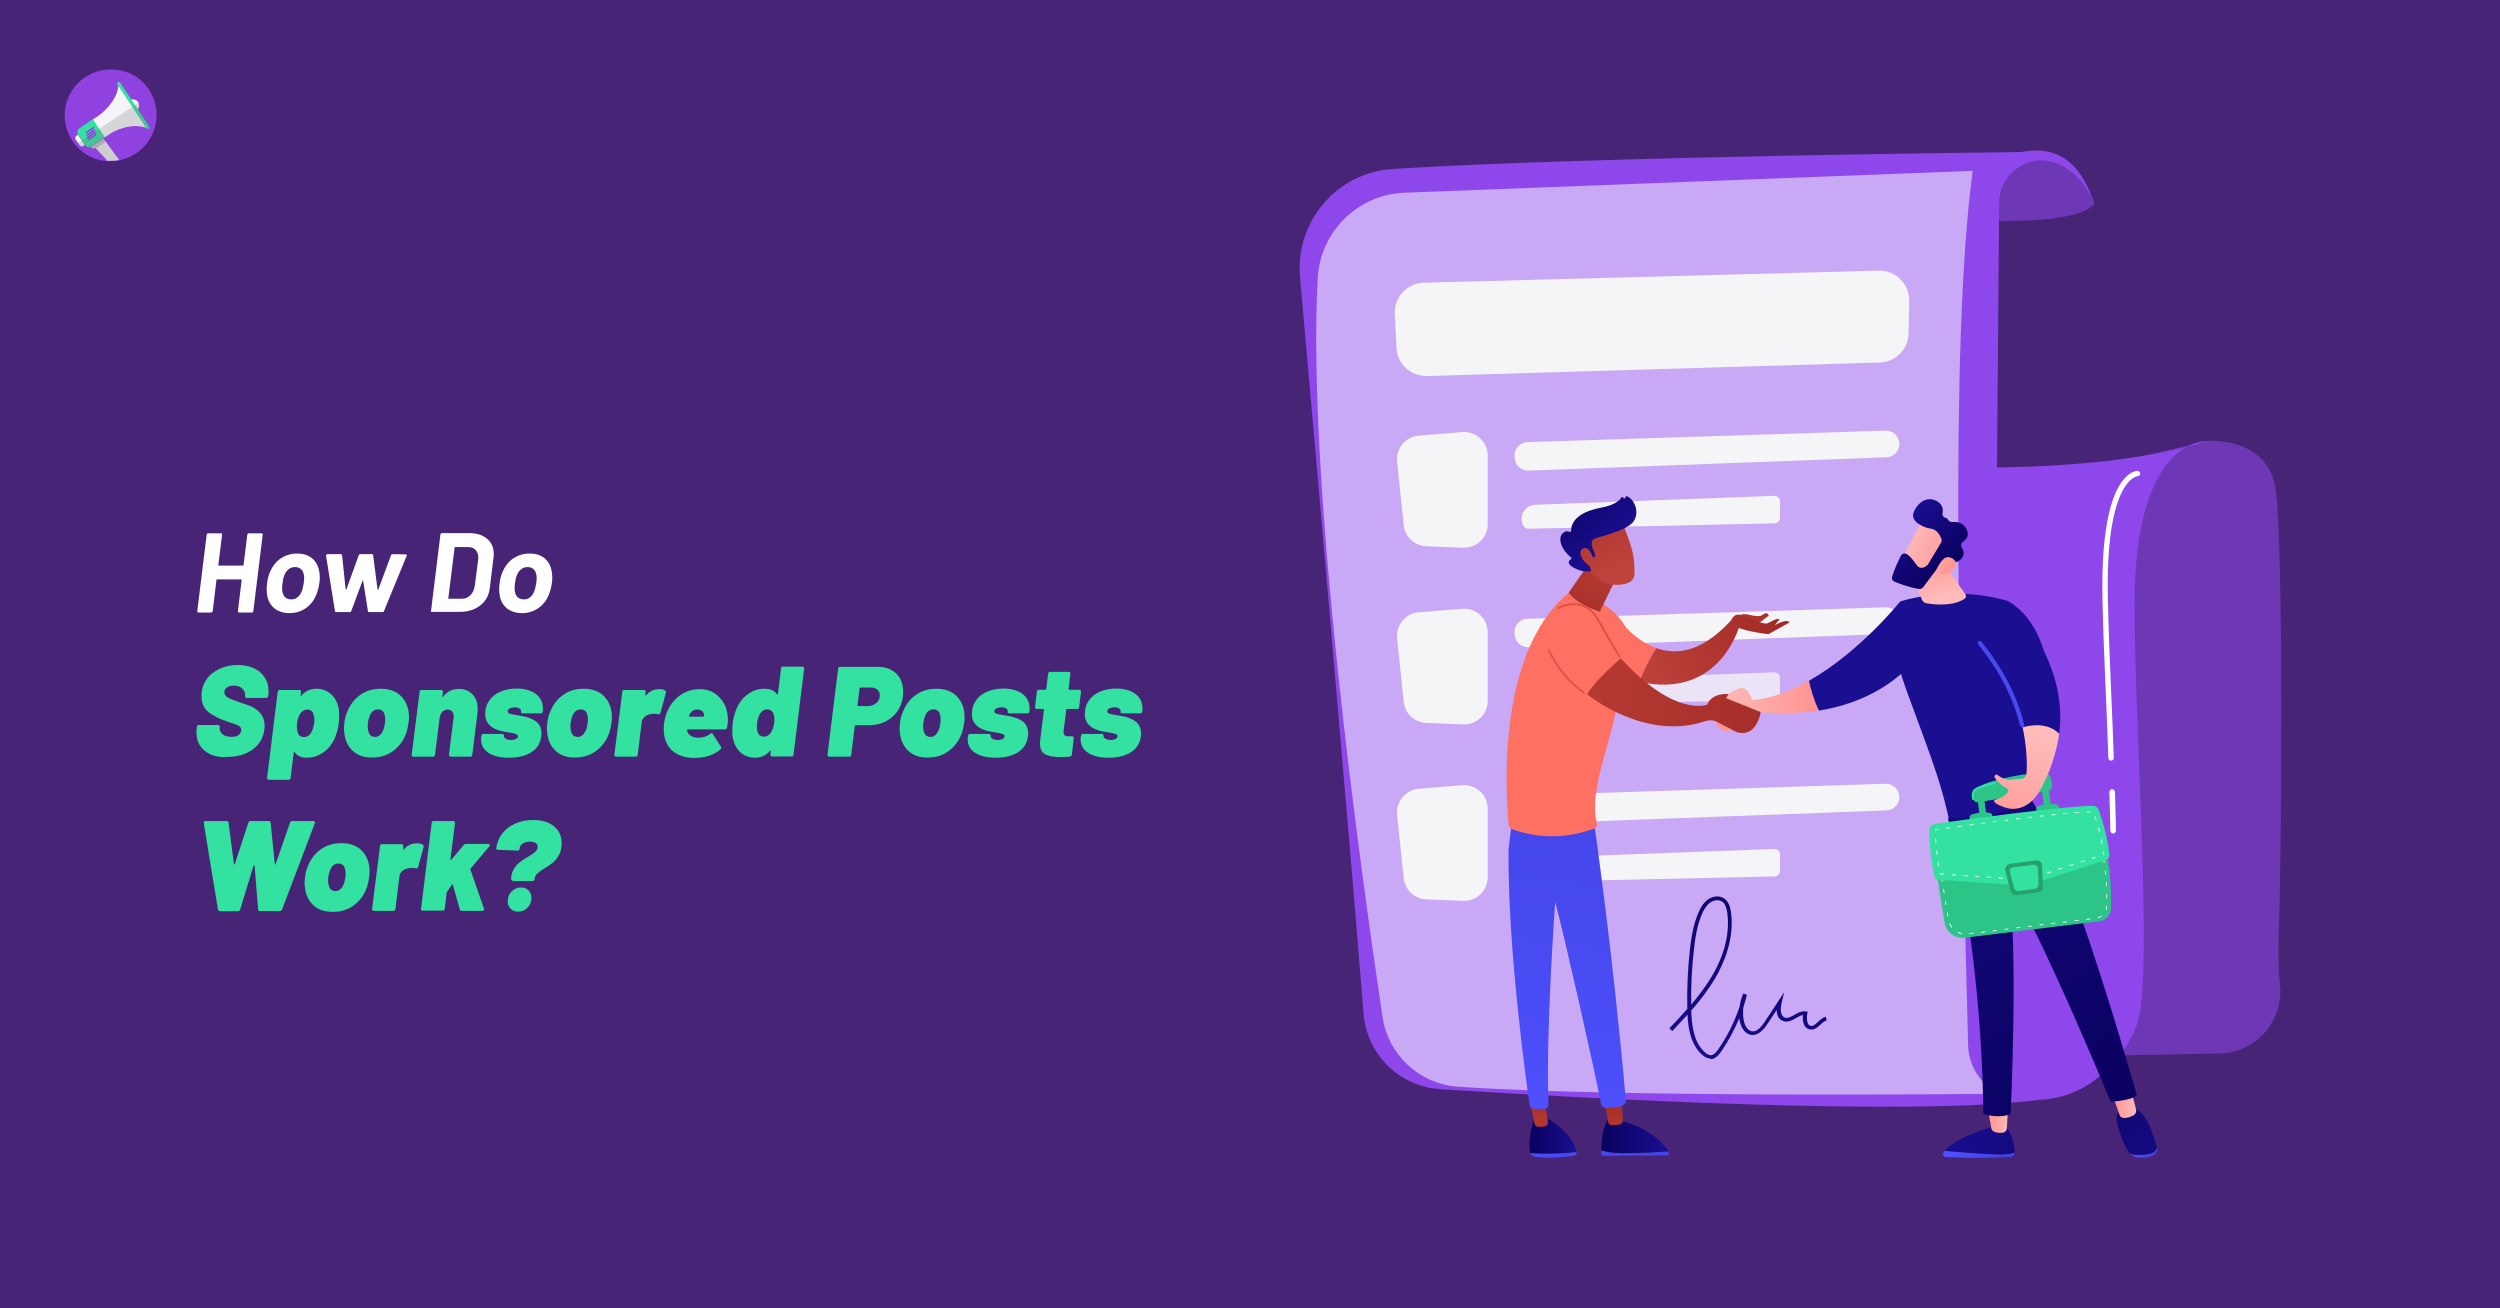 <?xml version="1.0" encoding="utf-8"?>
<!-- Generator: Adobe Illustrator 25.2.0, SVG Export Plug-In . SVG Version: 6.00 Build 0)  -->
<svg version="1.1" id="Layer_1" xmlns:v="https://vecta.io/nano"
	 xmlns="http://www.w3.org/2000/svg" xmlns:xlink="http://www.w3.org/1999/xlink" x="0px" y="0px" viewBox="0 0 1200 628"
	 style="enable-background:new 0 0 1200 628;" xml:space="preserve">
<style type="text/css">
	.st0{fill:#482477;}
	.st1{fill:#9042E0;}
	.st2{fill:#33E2A0;}
	.st3{fill:#F5F5F7;}
	.st4{fill:#ADADAD;}
	.st5{fill:#CECECE;}
	.st6{opacity:0.21;fill:#606060;enable-background:new    ;}
	.st7{fill:#6D37B5;}
	.st8{fill:#8D47EA;}
	.st9{filter:url(#Adobe_OpacityMaskFilter);}
	.st10{filter:url(#Adobe_OpacityMaskFilter_1_);}
	.st11{mask:url(#SVGID_1_);fill:url(#SVGID_2_);}
	.st12{opacity:0.53;fill:url(#SVGID_3_);}
	.st13{opacity:0.78;fill:#F5F5F7;}
	.st14{fill:#FFFFFF;}
	.st15{fill:url(#SVGID_4_);}
	.st16{fill:url(#SVGID_5_);}
	.st17{fill:url(#SVGID_6_);}
	.st18{fill:url(#SVGID_7_);}
	.st19{fill:url(#SVGID_8_);}
	.st20{fill:url(#SVGID_9_);}
	.st21{fill:url(#SVGID_10_);}
	.st22{fill:url(#SVGID_11_);}
	.st23{fill:url(#SVGID_12_);}
	.st24{fill:url(#SVGID_13_);}
	.st25{fill:url(#SVGID_14_);}
	.st26{fill:url(#SVGID_15_);}
	.st27{fill:url(#SVGID_16_);}
	.st28{fill:url(#SVGID_17_);}
	.st29{fill:url(#SVGID_18_);}
	.st30{fill:url(#SVGID_19_);}
	.st31{fill:#2DC487;}
	.st32{fill:#27A06C;}
	.st33{fill:url(#SVGID_20_);}
	.st34{fill:url(#SVGID_21_);}
	.st35{fill:url(#SVGID_22_);}
	.st36{fill:url(#SVGID_23_);}
	.st37{fill:url(#SVGID_24_);}
	.st38{fill:url(#SVGID_25_);}
	.st39{fill:url(#SVGID_26_);}
	.st40{fill:url(#SVGID_27_);}
	.st41{fill:url(#SVGID_28_);}
	.st42{fill:url(#SVGID_29_);}
	.st43{fill:url(#SVGID_30_);}
	.st44{fill:url(#SVGID_31_);}
	.st45{fill:url(#SVGID_32_);}
	.st46{fill:url(#SVGID_33_);}
	.st47{fill:url(#SVGID_34_);}
	.st48{fill:url(#SVGID_35_);}
	.st49{fill:url(#SVGID_36_);}
	.st50{fill:url(#SVGID_37_);}
	.st51{fill:url(#SVGID_38_);}
	.st52{fill:url(#SVGID_39_);}
	.st53{fill:url(#SVGID_40_);}
	.st54{fill:url(#SVGID_41_);}
	.st55{enable-background:new    ;}
</style>
<rect class="st0" width="1200" height="628"/>
<g>
	<path class="st1" d="M74.6,50.2C77.3,62,70,73.9,58.2,76.7l0,0c-0.4,0.1-0.6,0.1-1,0.3c-1.9,0.4-3.7,0.4-5.6,0.4
		C39.4,76.6,30.3,66,31.1,53.9s11.3-21.3,23.5-20.5C64.3,33.8,72.4,40.7,74.6,50.2L74.6,50.2z"/>
	<path class="st2" d="M38,61.7l6.7-4.6l5.7,8.6l-6.7,4.6c-0.9,0.6-2.2,0.4-2.7-0.5v-0.1l-3.6-5.2C36.9,63.5,37.1,62.4,38,61.7
		L38,61.7L38,61.7z"/>
	<g>
		<path class="st3" d="M66.3,49c0.9,1.4,0.5,3.3-0.8,4.2c-1.4,0.9-3.3,0.5-4.2-0.8c-0.9-1.4-0.5-3.3,0.8-4.2l0,0
			C63.6,47.3,65.4,47.7,66.3,49L66.3,49z M36.6,65.2l0.8-0.5l3.3,4.9l-0.8,0.5c-0.5,0.4-1.3,0.1-1.6-0.4l-2.2-3
			C36,66.2,36.3,65.5,36.6,65.2z"/>
		<path class="st3" d="M47.9,55.1l-3.3,2.2l5.7,8.6l3.3-2.2c0,0,8.9-5.3,16.9-2.3l-6.8-10.4l-6.8-10.4
			C56.4,48.9,47.9,55.1,47.9,55.1L47.9,55.1z"/>
	</g>
	<path class="st2" d="M56.7,39.5L56.7,39.5c-0.4,0.3-0.6,0.8-0.4,1l14,21.1c0.3,0.3,0.6,0.4,0.9,0.3c0,0,0,0,0.1-0.1l0,0l0,0
		c0.4-0.3,0.6-0.8,0.4-1l-14-21.1C57.6,39.3,56.9,39.3,56.7,39.5z"/>
	<path class="st4" d="M45.9,71l4.8-3l-1-1.6l-6.1,4.1l0.1,0.3C44.1,71.4,45.3,71.5,45.9,71z"/>
	<path class="st5" d="M57.2,76.8c-1.9,0.4-3.7,0.4-5.6,0.4l-5.7-6.1l4.8-3.2L57.2,76.8L57.2,76.8z"/>
	<path class="st6" d="M37.6,68.5l0.8,1.3c0.4,0.5,1,0.8,1.6,0.4h0.1l0.6-0.4c0.1-0.1,0.1,0,0.3,0.1l0,0c0.6,0.9,1.9,1.1,2.8,0.5
		l6.7-4.6l3.3-2.2l0,0c0.1-0.1,8.8-5.1,16.2-2.5l0.4,0.5c0.4,0.3,0.8,0.4,1.1,0.1c0.4-0.1,0.5-0.8,0.4-1l-5.3-8.1v-0.1
		c0.6-0.9,0.6-2,0.1-3c0-0.1-0.1-0.1-0.3-0.1L37.9,68.2C37.5,68.2,37.5,68.5,37.6,68.5L37.6,68.5z"/>
	<path class="st1" d="M43,62.1L43,62.1l-2,1.4l0.4,0.6l2-1.3l0,0l2-1.4L45,60.8L43,62.1z M43.4,63.3L43.4,63.3l-2,1.4l0.4,0.6l2-1.3
		l0,0l2-1.4L45.4,62C44.6,62.4,43.9,62.7,43.4,63.3z M43.6,64.4L43.6,64.4l-2,1.4l0.4,0.6l2-1.3l0,0l2-1.4l-0.4-0.6
		C44.9,63.5,44.2,63.9,43.6,64.4z M43.9,65.5L43.9,65.5l-2,1.4l0.4,0.6l2-1.3l0,0l2-1.4l-0.4-0.6L43.9,65.5z"/>
</g>
<g>
	<path class="st7" d="M1016.1,221.8l43.3-10.1c0,0,29-2.6,32.9,23.1c3.9,25.7,2.8,178.3,1.6,209.7c-0.4,10.4-0.4,19.9,0.5,28.3
		c1.8,17.4-11.7,32.6-29.2,32.9l-80.6,1.4L1016.1,221.8z"/>
	<path class="st8" d="M928.1,223.9c0,0,78.9,4.3,131.4-12.2c0,0-34.9-2.4-34.9,78.2c0,61.6,9.1,179.2,1.2,201.6
		c-8,22.3-37.8,52.3-80.6,26.5C902.4,492.2,928.1,223.9,928.1,223.9z"/>
	<path class="st7" d="M907.1,103.1c0,0,87,9.5,98.2-5.3c0,0-8.9-26.5-35.4-24.8C943.5,74.8,907.1,103.1,907.1,103.1z"/>
	<path class="st8" d="M624,132.9c7.6,85.3,23.5,265.7,30.5,353.6c1.5,19.6,17.2,35.1,36.9,36.3c69.9,4.5,227.1,13.2,287.4,5.1h0
		c-13.8-6.8-22.5-20.9-22.4-36.3l3.2-394.3c0.1-13.9,14-23.9,27-19.1c8.2,3.1,14.4,9.6,18.7,19.6c-5.7-16.6-14.7-28.7-35.4-24.8
		c0,0-202.9,2-301.4,8.1C641.8,82.8,621.7,106.2,624,132.9z"/>
	<defs>
		<filter id="Adobe_OpacityMaskFilter" filterUnits="userSpaceOnUse" x="631.8" y="82" width="327.9" height="443.4">
			<feFlood  style="flood-color:white;flood-opacity:1" result="back"/>
			<feBlend  in="SourceGraphic" in2="back" mode="normal"/>
		</filter>
	</defs>
	<mask maskUnits="userSpaceOnUse" x="631.8" y="82" width="327.9" height="443.4" id="SVGID_1_">
		<g class="st9">
			<defs>
				<filter id="Adobe_OpacityMaskFilter_1_" filterUnits="userSpaceOnUse" x="631.8" y="82" width="327.9" height="443.4">
					<feFlood  style="flood-color:white;flood-opacity:1" result="back"/>
					<feBlend  in="SourceGraphic" in2="back" mode="normal"/>
				</filter>
			</defs>
			<mask maskUnits="userSpaceOnUse" x="631.8" y="82" width="327.9" height="443.4" id="SVGID_1_">
				<g class="st10">
				</g>
			</mask>
			<linearGradient id="SVGID_2_" gradientUnits="userSpaceOnUse" x1="919.057" y1="165.58" x2="499.174" y2="702.9">
				<stop  offset="0" style="stop-color:#FFFFFF"/>
				<stop  offset="1" style="stop-color:#000000"/>
			</linearGradient>
			<path class="st11" d="M674.2,92.5L946.9,82c-11.2,83.3-6.5,252.8-2.2,419.9c0.3,9.9,6.1,18.8,15,23.1l0,0c0,0-181.9,2.1-260-3.4
				c-18.4-1.3-33.4-15.2-36.1-33.5c-10.7-71.6-36.4-256.5-31.1-354.5C633.7,111.1,651.8,93.3,674.2,92.5z"/>
		</g>
	</mask>
	<linearGradient id="SVGID_3_" gradientUnits="userSpaceOnUse" x1="919.057" y1="165.58" x2="499.174" y2="702.9">
		<stop  offset="0" style="stop-color:#FFFFFF"/>
		<stop  offset="1" style="stop-color:#FFFFFF"/>
	</linearGradient>
	<path class="st12" d="M674.2,92.5L946.9,82c-11.2,83.3-6.5,252.8-2.2,419.9c0.3,9.9,6.1,18.8,15,23.1l0,0c0,0-181.9,2.1-260-3.4
		c-18.4-1.3-33.4-15.2-36.1-33.5c-10.7-71.6-36.4-256.5-31.1-354.5C633.7,111.1,651.8,93.3,674.2,92.5z"/>
	<g>
		<path class="st3" d="M670.6,221.6l3.2,30.5c0.6,5.6,5.2,9.9,10.8,10.1l17.8,0.7c6.4,0.2,11.7-4.9,11.7-11.3v-32.9
			c0-6.6-5.6-11.8-12.2-11.3l-21,1.7C674.6,209.7,670,215.3,670.6,221.6z"/>
		<path class="st3" d="M733.2,212.2c29.6-0.9,143.2-4.6,171.9-5.5c3.6-0.1,6.6,2.8,6.6,6.4l0,0c0,3.4-2.7,6.3-6.2,6.4l-171.8,6.4
			c-3.3,0.1-6.2-2.3-6.6-5.6l-0.1-0.8C726.5,215.7,729.4,212.3,733.2,212.2z"/>
		<path class="st3" d="M731.3,252.5L731.3,252.5c0.5,0.8,1.4,1.4,2.4,1.3l118-2.6c1.5,0,2.7-1.2,2.7-2.7v-7.8c0-1.5-1.3-2.8-2.8-2.7
			l-114.7,4.3C731.7,242.5,728.7,248.1,731.3,252.5z"/>
	</g>
	<g>
		<path class="st3" d="M670.6,306.4l3.2,30.5c0.6,5.6,5.2,9.9,10.8,10.1l17.8,0.7c6.4,0.2,11.7-4.9,11.7-11.3v-32.9
			c0-6.6-5.6-11.8-12.2-11.3l-21,1.7C674.6,294.4,670,300.1,670.6,306.4z"/>
		<path class="st3" d="M733.2,297c29.6-0.9,143.2-4.6,171.9-5.5c3.6-0.1,6.6,2.8,6.6,6.4v0c0,3.4-2.7,6.3-6.2,6.4l-171.8,6.4
			c-3.3,0.1-6.2-2.3-6.6-5.6l-0.1-0.8C726.5,300.4,729.4,297.1,733.2,297z"/>
		<path class="st13" d="M731.3,337.2L731.3,337.2c0.5,0.8,1.4,1.4,2.4,1.3l118-2.6c1.5,0,2.7-1.2,2.7-2.7v-7.8
			c0-1.5-1.3-2.8-2.8-2.7l-114.7,4.3C731.7,327.2,728.7,332.8,731.3,337.2z"/>
	</g>
	<g>
		<path class="st3" d="M670.6,391.1l3.2,30.5c0.6,5.6,5.2,9.9,10.8,10.1l17.8,0.7c6.4,0.2,11.7-4.9,11.7-11.3v-32.9
			c0-6.6-5.6-11.8-12.2-11.3l-21,1.7C674.6,379.2,670,384.8,670.6,391.1z"/>
		<path class="st3" d="M733.2,381.7c29.6-0.9,143.2-4.6,171.9-5.5c3.6-0.1,6.6,2.8,6.6,6.4l0,0c0,3.4-2.7,6.3-6.2,6.4l-171.8,6.4
			c-3.3,0.1-6.2-2.3-6.6-5.6L727,389C726.5,385.2,729.4,381.8,733.2,381.7z"/>
		<path class="st3" d="M731.3,422L731.3,422c0.5,0.8,1.4,1.4,2.4,1.3l118-2.6c1.5,0,2.7-1.2,2.7-2.7v-7.8c0-1.5-1.3-2.8-2.8-2.7
			l-114.7,4.3C731.7,412,728.7,417.6,731.3,422z"/>
	</g>
	<path class="st14" d="M1014.3,400.1c-0.7,0-1.3-0.6-1.3-1.3c0,0-0.1-4.2-0.5-18.6c0-0.7,0.6-1.3,1.3-1.4c0.7,0,1.3,0.6,1.4,1.3
		c0.4,14.4,0.5,18.5,0.5,18.6C1015.6,399.5,1015.1,400.1,1014.3,400.1C1014.3,400.1,1014.3,400.1,1014.3,400.1z"/>
	<path class="st14" d="M1013.3,365.1c-0.7,0-1.3-0.6-1.3-1.3c-0.3-9.3-0.7-19.6-1.2-30.6c-0.6-14.8-1.3-30-1.6-44.7
		c-0.9-38.8,5.5-53.7,11-59.3c3-3.1,5.5-3.2,5.8-3.2c0.7,0,1.3,0.6,1.3,1.3c0,0.7-0.6,1.3-1.3,1.3c-0.3,0-15.6,1.7-14.2,59.8
		c0.3,14.7,1,29.9,1.6,44.7c0.5,10.9,0.9,21.2,1.2,30.6C1014.7,364.5,1014.1,365.1,1013.3,365.1
		C1013.4,365.1,1013.4,365.1,1013.3,365.1z"/>
	<linearGradient id="SVGID_4_" gradientUnits="userSpaceOnUse" x1="876.225" y1="386.442" x2="818.188" y2="535.034">
		<stop  offset="0" style="stop-color:#09005D"/>
		<stop  offset="1" style="stop-color:#1A0F91"/>
	</linearGradient>
	<path class="st15" d="M821,508.1c-1.3,0-2.7-0.6-4.1-1.9c-5.2-4.8-6.6-12.2-6.9-19.2c-2.4,2.7-4.9,5.3-7.3,7.9l-1.4-1.3
		c2.9-3.1,5.8-6.1,8.6-9.3c-0.2-9.6,0.2-19.3,1.3-28.9c0.7-5.9,1.7-12.1,4.2-17.7c0.8-1.8,2.2-4.4,4.5-6c2.4-1.7,5.6-1.9,7.7-0.4
		c2.4,1.6,3,4.6,3.3,6.8c1.6,12.6-3.3,24.1-7.7,31.6c-3.3,5.5-7.2,10.6-11.4,15.4c0.2,7.2,1.2,15.1,6.4,19.9c1.1,1,2.1,1.5,3,1.5
		c1.5-0.1,2.7-1.5,3.6-2.9c4.4-6.3,7.8-13.2,10.2-20.4c0.3-2.2,0.9-4.3,1.8-6.3l1.7,0.6c-0.5,2.1-1.1,4.1-1.7,6.1
		c-0.2,2.1-0.2,4.2,0.2,6.2c0.2,1.1,1.1,4.6,3.8,5.2c2,0.4,4-1.1,6.3-4.6l9.3-14.1l-1.2,5c-0.4,1.8-1.1,6,1.4,7.1
		c1.4,0.6,2.9-0.3,4.6-1.2c1.7-1,3.5-2,5.5-1.7l1,0.1l-0.2,0.9c-0.1,0.5-0.8,5.3,1.6,5.9c1.1,0.3,2.1-0.5,3.5-1.9
		c1.1-1,2.3-2.1,3.8-2.5l0.4,1.8c-1.1,0.3-2,1.1-3,2c-1.4,1.3-3,2.8-5.2,2.3c-2.8-0.6-3.5-3.8-3.2-6.9c-1.1,0.2-2.2,0.8-3.4,1.5
		c-1.9,1.1-4,2.3-6.3,1.3c-1.9-0.8-2.9-2.6-2.9-5.2l-4.3,6.5c-1.7,2.6-4.5,6.1-8.2,5.4c-2.5-0.5-4.5-3-5.2-6.6
		c-0.1-0.5-0.2-1-0.2-1.5c-2.3,5.6-5.2,11-8.7,16.1c-1.2,1.7-2.8,3.6-5.1,3.7C821.1,508.1,821,508.1,821,508.1z M824.2,432.1
		c-1.2,0-2.4,0.5-3.3,1.1c-1.9,1.4-3.1,3.6-3.8,5.2c-2.4,5.4-3.4,11.5-4,17.2c-1,8.8-1.5,17.7-1.3,26.6c3.6-4.3,7-8.8,9.9-13.6
		c4.3-7.2,9-18.3,7.4-30.4c-0.4-2.8-1.2-4.6-2.5-5.5C825.8,432.3,825,432.1,824.2,432.1z"/>
	<path class="st3" d="M902.2,174L685,180.5c-7.8,0.2-14.4-5.8-14.7-13.6l-0.8-16.2c-0.4-8,5.9-14.8,13.9-15l218.3-5.8
		c8.2-0.2,14.9,6.4,14.7,14.6l-0.3,15.6C916,167.6,909.9,173.8,902.2,174z"/>
	<g>
		
			<linearGradient id="SVGID_5_" gradientUnits="userSpaceOnUse" x1="-7926.332" y1="-12292.051" x2="-7915.796" y2="-12292.051" gradientTransform="matrix(-0.981 0.193 -0.193 -0.981 -9311.781 -10190.6)">
			<stop  offset="0" style="stop-color:#FEBBBA"/>
			<stop  offset="1" style="stop-color:#FF928E"/>
		</linearGradient>
		<path class="st16" d="M833.8,345.2c0,0-7.2-4.8-8.2-3.7c-0.4,0.4-1.2,1.7-2,3.2c-0.5,1-0.4,2.3,0.4,3.1l1.9,1.9
			c1.8,1.8,4.8,1.7,6.4-0.3C833,348.4,833.7,347,833.8,345.2z"/>
		<g>
			<g>
				
					<linearGradient id="SVGID_6_" gradientUnits="userSpaceOnUse" x1="-465.038" y1="334.594" x2="-417.063" y2="334.594" gradientTransform="matrix(1 0 0 1 1290.102 0)">
					<stop  offset="0" style="stop-color:#FEBBBA"/>
					<stop  offset="1" style="stop-color:#FF928E"/>
				</linearGradient>
				<path class="st17" d="M841.2,336.1c0,0-2.5-6.5-5.4-5.9c-2.9,0.6-6.1,2.8-6.1,2.8l-4.7,6.3c0,0,13.1,5.2,17.7,2.2
					c0,0,13.4,2.3,30.3-0.5c-2.4-5.2-3.9-10.3-4.8-14.3C859.7,331.6,850.5,335.2,841.2,336.1z"/>
				<linearGradient id="SVGID_7_" gradientUnits="userSpaceOnUse" x1="967.406" y1="173.566" x2="938.182" y2="231.192">
					<stop  offset="0" style="stop-color:#09005D"/>
					<stop  offset="1" style="stop-color:#1A0F91"/>
				</linearGradient>
				<path class="st18" d="M912.1,288.7c0,0-19.2,24.1-43.8,38.1c0.9,4,2.3,9.2,4.8,14.3c12.8-2.1,27.6-7.1,40.1-18.2L912.1,288.7z"
					/>
			</g>
			<linearGradient id="SVGID_8_" gradientUnits="userSpaceOnUse" x1="1014.07" y1="197.232" x2="984.846" y2="254.857">
				<stop  offset="0" style="stop-color:#09005D"/>
				<stop  offset="1" style="stop-color:#1A0F91"/>
			</linearGradient>
			<path class="st19" d="M936,395.6c-3.7-17.8-7.5-28.1-20-61.8c-3.9-10.6-7.5-21.4-5.8-32.5l1.9-12.6c0,0,24.4-8.2,51.4-0.3
				c0,0,36.9,16,11.8,95.1C964,396,950.8,399.6,936,395.6z"/>
			
				<linearGradient id="SVGID_9_" gradientUnits="userSpaceOnUse" x1="-357.695" y1="286.609" x2="-365.388" y2="263.529" gradientTransform="matrix(1 0 0 1 1290.102 0)">
				<stop  offset="0" style="stop-color:#FEBBBA"/>
				<stop  offset="1" style="stop-color:#FF928E"/>
			</linearGradient>
			<path class="st20" d="M916.2,272.6l6.3,15.2c0.4,1,1.3,1.6,2.3,1.8c3.6,0.6,12.5,1.6,18.2-2.2c0.7-0.5,0.9-1.4,0.4-2.1
				l-11.7-16.8L916.2,272.6z"/>
			<g>
				<linearGradient id="SVGID_10_" gradientUnits="userSpaceOnUse" x1="914.438" y1="258.286" x2="942.088" y2="270.308">
					<stop  offset="0" style="stop-color:#FEBBBA"/>
					<stop  offset="1" style="stop-color:#FF928E"/>
				</linearGradient>
				<path class="st21" d="M922.8,249.4c-0.3,0.2-11.2,21.7-11.2,21.7l12.4,6l13.4-18.8C937.3,258.3,927.2,245.2,922.8,249.4z"/>
				
					<linearGradient id="SVGID_11_" gradientUnits="userSpaceOnUse" x1="76.326" y1="2813.802" x2="109.356" y2="2813.802" gradientTransform="matrix(-0.685 -0.728 -0.728 0.685 3035.474 -1598.153)">
					<stop  offset="0" style="stop-color:#09005D"/>
					<stop  offset="1" style="stop-color:#1A0F91"/>
				</linearGradient>
				<path class="st22" d="M931.7,260.5l-6.2,10.3c-0.1,0.2-0.2,0.3-0.3,0.4c-0.7,0.7-3.3,2.7-5.2,0c-1.7-2.3-3.2-4.4-4.9-5.3
					c-1-0.5-2.2-0.1-2.7,0.9c-1,2-3,6.1-4.2,10c-0.3,1,0.2,2,1.1,2.4c2.5,1,7.5,2.9,11.9,3.5c0.7,0.1,1.4-0.2,1.9-0.8
					c1.9-2.6,7.2-9.8,9.1-11.7c1.7-1.7,4.8-1.1,6.2-0.6c0.5,0.2,1.1,0.1,1.6-0.2c1.4-0.9,3.9-3,1.6-6.6c-0.6-0.9-0.3-2.1,0.6-2.7
					c1.6-1,3.3-3,1.7-6.2c-1.7-3.2-4.6-3.5-6.7-3.3c-0.9,0.1-1.8-0.4-2.2-1.2c-0.2-0.4-0.5-0.7-1-0.8c-1.1-0.2-1.8-1.2-1.6-2.3
					c0.4-1.8,0.1-4.2-2.8-5.8c-5.3-2.9-10,1.9-11.2,5.9c-1.2,4,4.8,6.9,8.6,7.4c2.8,0.4,4.3,3.4,4.9,4.9
					C932.1,259.4,932,260,931.7,260.5z"/>
				<linearGradient id="SVGID_12_" gradientUnits="userSpaceOnUse" x1="912.715" y1="262.249" x2="940.365" y2="274.271">
					<stop  offset="0" style="stop-color:#FEBBBA"/>
					<stop  offset="1" style="stop-color:#FF928E"/>
				</linearGradient>
				<path class="st23" d="M929.5,273.4c0,0,2.7-6.3,5.7-6c3,0.3,5.4,3.3,1.7,6.7C932.2,278.3,929.5,273.4,929.5,273.4z"/>
			</g>
			<g>
				
					<linearGradient id="SVGID_13_" gradientUnits="userSpaceOnUse" x1="-2893.54" y1="554.059" x2="-2859.176" y2="554.059" gradientTransform="matrix(-1 0 0 1 -1926.594 0)">
					<stop  offset="0" style="stop-color:#4042E2"/>
					<stop  offset="1" style="stop-color:#4F52FF"/>
				</linearGradient>
				<path class="st24" d="M933.6,552.4c5.9,0.5,16.1,1.3,24.2,1.7c4.8,0.2,7.6-0.3,9.2-0.9c0,0.2,0,0.4,0,0.5c0,0.8-0.7,1.5-1.6,1.6
					c-15.2,0.8-27.3,0.3-31.6,0c-0.9-0.1-1.4-1-1-1.8C933,553.1,933.3,552.8,933.6,552.4z"/>
				<linearGradient id="SVGID_14_" gradientUnits="userSpaceOnUse" x1="1049.888" y1="521.909" x2="925.462" y2="557.373">
					<stop  offset="0" style="stop-color:#09005D"/>
					<stop  offset="1" style="stop-color:#1A0F91"/>
				</linearGradient>
				<path class="st25" d="M957.7,554.1c-8.1-0.4-18.3-1.2-24.2-1.7c5.8-7.1,24.2-11.9,24.2-11.9h5.2c3.6,5.1,4.1,10,4,12.7
					C965.3,553.8,962.6,554.3,957.7,554.1z"/>
				
					<linearGradient id="SVGID_15_" gradientUnits="userSpaceOnUse" x1="-2890.367" y1="537.921" x2="-2880.688" y2="537.921" gradientTransform="matrix(-1 0 0 1 -1926.594 0)">
					<stop  offset="0" style="stop-color:#FEBBBA"/>
					<stop  offset="1" style="stop-color:#FF928E"/>
				</linearGradient>
				<path class="st26" d="M963.8,532l-0.5,9.6c-0.1,1-0.8,1.9-1.9,2.1c-1,0.1-2.4,0.2-3.9-0.3c-0.9-0.3-1.6-1.1-1.7-2l-1.7-9.4
					H963.8z"/>
			</g>
			<g>
				<g>
					
						<linearGradient id="SVGID_16_" gradientUnits="userSpaceOnUse" x1="-2962.046" y1="553.318" x2="-2948.878" y2="553.318" gradientTransform="matrix(-1 0 0 1 -1926.594 0)">
						<stop  offset="0" style="stop-color:#4042E2"/>
						<stop  offset="1" style="stop-color:#4F52FF"/>
					</linearGradient>
					<path class="st27" d="M1031.2,554c2.6-0.4,3.7-1.7,4.2-3.1c0,0,0,0,0,0c0.4,1.5-0.5,3-2.2,3.8c-2.1,0.9-4.4,1-6.2,1
						c-1.9-0.1-3.7-0.9-4.6-2.1l0,0C1024.2,554.5,1026.9,554.6,1031.2,554z"/>
					<linearGradient id="SVGID_17_" gradientUnits="userSpaceOnUse" x1="980.523" y1="514.7" x2="1058.064" y2="565.192">
						<stop  offset="0" style="stop-color:#09005D"/>
						<stop  offset="1" style="stop-color:#1A0F91"/>
					</linearGradient>
					<path class="st28" d="M1019.1,532h4.3c6.5-0.1,10.6,13.6,11.9,18.9c-0.5,1.4-1.6,2.7-4.2,3.1c-4.3,0.6-7,0.5-8.9-0.5
						c-3.5-4.6-5.3-11.4-6.1-15.4C1015.2,533.7,1019.1,532,1019.1,532z"/>
				</g>
				
					<linearGradient id="SVGID_18_" gradientUnits="userSpaceOnUse" x1="-2951.904" y1="529.852" x2="-2940.335" y2="529.852" gradientTransform="matrix(-1 0 0 1 -1926.594 0)">
					<stop  offset="0" style="stop-color:#FEBBBA"/>
					<stop  offset="1" style="stop-color:#FF928E"/>
				</linearGradient>
				<path class="st29" d="M1022.9,523.1l2.4,9.4c0.3,1.2-0.3,2.4-1.3,2.9c-1.3,0.7-3.2,1.4-4.9,1.2c-0.8-0.1-1.5-0.7-1.7-1.4
					l-3.5-9.9L1022.9,523.1z"/>
			</g>
			
				<linearGradient id="SVGID_19_" gradientUnits="userSpaceOnUse" x1="-5286.535" y1="546.837" x2="-5110.018" y2="302.795" gradientTransform="matrix(-1 0 0 1 -4259.594 0)">
				<stop  offset="0" style="stop-color:#09005D"/>
				<stop  offset="1" style="stop-color:#1A0F91"/>
			</linearGradient>
			<path class="st30" d="M1025.7,525.8c-3,2.6-12.6,3-12.6,3c-34.6-83.1-49.1-106-49.1-106c5,31.4,1.1,111.9,1.1,111.9
				c-5.7,2.5-13.1,0-13.1,0c-0.5-51.4-7.7-106.6-17-141.9c23.4-0.5,36.1-5.6,40.2-8.8C994.7,415.4,1025.7,525.8,1025.7,525.8z"/>
			<g>
				<path class="st31" d="M929.1,416l4.3,26.8c0.8,4.7,5.1,7.9,9.8,7.3l64.5-7.9c3.2-0.4,5.5-3,5.6-6.2c0.1-6.9-0.1-19.2-3-30.5
					L929.1,416z"/>
				<path class="st14" d="M945.4,448.3c-0.1,0-0.2-0.1-0.2-0.2c0-0.1,0.1-0.2,0.2-0.2l1.7-0.2c0.1,0,0.2,0.1,0.2,0.2
					c0,0.1-0.1,0.2-0.2,0.2L945.4,448.3C945.4,448.3,945.4,448.3,945.4,448.3z M941.5,448.3C941.5,448.3,941.4,448.3,941.5,448.3
					c-0.6-0.1-1.2-0.3-1.7-0.6c-0.1-0.1-0.2-0.2-0.1-0.3c0.1-0.1,0.2-0.2,0.3-0.1c0.5,0.2,1,0.4,1.6,0.6c0.1,0,0.2,0.1,0.2,0.3
					C941.6,448.2,941.6,448.3,941.5,448.3z M951,447.7c-0.1,0-0.2-0.1-0.2-0.2c0-0.1,0.1-0.2,0.2-0.2l1.7-0.2c0.1,0,0.2,0.1,0.2,0.2
					c0,0.1-0.1,0.2-0.2,0.2L951,447.7C951,447.7,951,447.7,951,447.7z M956.6,447c-0.1,0-0.2-0.1-0.2-0.2c0-0.1,0.1-0.2,0.2-0.2
					l1.7-0.2c0.1,0,0.2,0.1,0.2,0.2c0,0.1-0.1,0.2-0.2,0.2L956.6,447C956.6,447,956.6,447,956.6,447z M962.2,446.3
					c-0.1,0-0.2-0.1-0.2-0.2c0-0.1,0.1-0.2,0.2-0.2l1.7-0.2c0.1,0,0.2,0.1,0.2,0.2c0,0.1-0.1,0.2-0.2,0.2L962.2,446.3
					C962.3,446.3,962.2,446.3,962.2,446.3z M967.9,445.6c-0.1,0-0.2-0.1-0.2-0.2c0-0.1,0.1-0.2,0.2-0.2l1.7-0.2
					c0.1,0,0.2,0.1,0.2,0.2c0,0.1-0.1,0.2-0.2,0.2L967.9,445.6C967.9,445.6,967.9,445.6,967.9,445.6z M936.8,445.2
					c-0.1,0-0.1,0-0.2-0.1c-0.4-0.5-0.7-1-0.9-1.5c-0.1-0.1,0-0.2,0.1-0.3c0.1-0.1,0.2,0,0.3,0.1c0.2,0.5,0.5,1,0.9,1.4
					c0.1,0.1,0.1,0.2,0,0.3C936.9,445.2,936.9,445.2,936.8,445.2z M973.5,444.9c-0.1,0-0.2-0.1-0.2-0.2c0-0.1,0.1-0.2,0.2-0.2
					l1.7-0.2c0.1,0,0.2,0.1,0.2,0.2c0,0.1-0.1,0.2-0.2,0.2L973.5,444.9C973.5,444.9,973.5,444.9,973.5,444.9z M979.1,444.2
					c-0.1,0-0.2-0.1-0.2-0.2c0-0.1,0.1-0.2,0.2-0.2l1.7-0.2c0.1,0,0.2,0.1,0.2,0.2c0,0.1-0.1,0.2-0.2,0.2L979.1,444.2
					C979.1,444.2,979.1,444.2,979.1,444.2z M984.7,443.5c-0.1,0-0.2-0.1-0.2-0.2c0-0.1,0.1-0.2,0.2-0.2l1.7-0.2
					c0.1,0,0.2,0.1,0.2,0.2c0,0.1-0.1,0.2-0.2,0.2L984.7,443.5C984.7,443.5,984.7,443.5,984.7,443.5z M990.3,442.9
					c-0.1,0-0.2-0.1-0.2-0.2c0-0.1,0.1-0.2,0.2-0.2l1.7-0.2c0.1,0,0.2,0.1,0.2,0.2c0,0.1-0.1,0.2-0.2,0.2L990.3,442.9
					C990.3,442.9,990.3,442.9,990.3,442.9z M995.9,442.2c-0.1,0-0.2-0.1-0.2-0.2c0-0.1,0.1-0.2,0.2-0.2l1.7-0.2
					c0.1,0,0.2,0.1,0.2,0.2c0,0.1-0.1,0.2-0.2,0.2L995.9,442.2C995.9,442.2,995.9,442.2,995.9,442.2z M1001.5,441.5
					c-0.1,0-0.2-0.1-0.2-0.2c0-0.1,0.1-0.2,0.2-0.2l1.7-0.2c0.1,0,0.2,0.1,0.2,0.2c0,0.1-0.1,0.2-0.2,0.2L1001.5,441.5
					C1001.5,441.5,1001.5,441.5,1001.5,441.5z M1007.1,440.7c-0.1,0-0.2-0.1-0.2-0.1c0-0.1,0-0.2,0.1-0.3c0.5-0.2,1-0.4,1.5-0.7
					c0.1-0.1,0.2,0,0.3,0.1c0.1,0.1,0,0.2-0.1,0.3C1008.3,440.2,1007.7,440.5,1007.1,440.7C1007.2,440.7,1007.1,440.7,1007.1,440.7z
					 M935,440c-0.1,0-0.2-0.1-0.2-0.2l-0.3-1.7c0-0.1,0.1-0.2,0.2-0.2c0.1,0,0.2,0.1,0.2,0.2l0.3,1.7C935.2,439.9,935.1,440,935,440
					C935,440,935,440,935,440z M1010.9,436.8C1010.9,436.8,1010.9,436.8,1010.9,436.8c-0.2,0-0.2-0.2-0.2-0.3
					c0.2-0.5,0.3-1.1,0.3-1.6c0-0.1,0.1-0.2,0.2-0.2c0,0,0,0,0,0c0.1,0,0.2,0.1,0.2,0.2c0,0.6-0.1,1.2-0.3,1.7
					C1011.1,436.7,1011,436.8,1010.9,436.8z M934.1,434.4c-0.1,0-0.2-0.1-0.2-0.2l-0.3-1.7c0-0.1,0.1-0.2,0.2-0.2
					c0.1,0,0.2,0.1,0.2,0.2l0.3,1.7C934.3,434.3,934.2,434.4,934.1,434.4C934.1,434.4,934.1,434.4,934.1,434.4z M1011.2,431.2
					c-0.1,0-0.2-0.1-0.2-0.2c0-0.5,0-1.1,0-1.7c0-0.1,0.1-0.2,0.2-0.2c0.1,0,0.2,0.1,0.2,0.2c0,0.6,0,1.2,0,1.7
					C1011.4,431.1,1011.3,431.2,1011.2,431.2C1011.2,431.2,1011.2,431.2,1011.2,431.2z M933.2,428.8c-0.1,0-0.2-0.1-0.2-0.2
					l-0.3-1.7c0-0.1,0.1-0.2,0.2-0.2c0.1,0,0.2,0.1,0.2,0.2l0.3,1.7C933.4,428.7,933.3,428.8,933.2,428.8
					C933.2,428.8,933.2,428.8,933.2,428.8z M1011.1,425.5c-0.1,0-0.2-0.1-0.2-0.2c0-0.6-0.1-1.1-0.1-1.7c0-0.1,0.1-0.2,0.2-0.2
					c0.1,0,0.2,0.1,0.2,0.2c0,0.6,0.1,1.1,0.1,1.7C1011.3,425.4,1011.2,425.5,1011.1,425.5C1011.1,425.5,1011.1,425.5,1011.1,425.5z
					 M932.3,423.2c-0.1,0-0.2-0.1-0.2-0.2l-0.3-1.7c0-0.1,0.1-0.2,0.2-0.2c0.1,0,0.2,0.1,0.2,0.2l0.3,1.7
					C932.5,423.1,932.4,423.2,932.3,423.2C932.3,423.2,932.3,423.2,932.3,423.2z M1010.7,419.9c-0.1,0-0.2-0.1-0.2-0.2
					c-0.1-0.6-0.1-1.1-0.2-1.7c0-0.1,0.1-0.2,0.2-0.2c0.1,0,0.2,0.1,0.2,0.2c0.1,0.6,0.1,1.1,0.2,1.7
					C1010.9,419.7,1010.8,419.8,1010.7,419.9C1010.7,419.9,1010.7,419.9,1010.7,419.9z M931.4,417.6c-0.1,0-0.2-0.1-0.2-0.2
					l-0.3-1.9l1.6-0.2c0.1,0,0.2,0.1,0.2,0.2c0,0.1-0.1,0.2-0.2,0.2l-1.1,0.1l0.2,1.5C931.6,417.5,931.5,417.6,931.4,417.6
					C931.4,417.6,931.4,417.6,931.4,417.6z M936.4,415.3c-0.1,0-0.2-0.1-0.2-0.2c0-0.1,0.1-0.2,0.2-0.2l1.7-0.2
					c0.1,0,0.2,0.1,0.2,0.2c0,0.1-0.1,0.2-0.2,0.2L936.4,415.3C936.4,415.3,936.4,415.3,936.4,415.3z M942,414.6
					c-0.1,0-0.2-0.1-0.2-0.2c0-0.1,0.1-0.2,0.2-0.2l1.7-0.2c0.1,0,0.2,0.1,0.2,0.2c0,0.1-0.1,0.2-0.2,0.2L942,414.6
					C942,414.6,942,414.6,942,414.6z M1010,414.2c-0.1,0-0.2-0.1-0.2-0.2c-0.1-0.6-0.2-1.1-0.3-1.7c0-0.1,0.1-0.2,0.2-0.2
					c0.1,0,0.2,0.1,0.2,0.2c0.1,0.6,0.2,1.1,0.3,1.7C1010.2,414.1,1010.1,414.2,1010,414.2C1010,414.2,1010,414.2,1010,414.2z
					 M947.6,413.9c-0.1,0-0.2-0.1-0.2-0.2c0-0.1,0.1-0.2,0.2-0.2l1.7-0.2c0.1,0,0.2,0.1,0.2,0.2c0,0.1-0.1,0.2-0.2,0.2L947.6,413.9
					C947.6,413.9,947.6,413.9,947.6,413.9z M953.2,413.1c-0.1,0-0.2-0.1-0.2-0.2c0-0.1,0.1-0.2,0.2-0.2l1.7-0.2
					c0.1,0,0.2,0.1,0.2,0.2c0,0.1-0.1,0.2-0.2,0.2L953.2,413.1C953.2,413.1,953.2,413.1,953.2,413.1z M958.8,412.4
					c-0.1,0-0.2-0.1-0.2-0.2c0-0.1,0.1-0.2,0.2-0.2l1.7-0.2c0.1,0,0.2,0.1,0.2,0.2c0,0.1-0.1,0.2-0.2,0.2L958.8,412.4
					C958.8,412.4,958.8,412.4,958.8,412.4z M964.4,411.7c-0.1,0-0.2-0.1-0.2-0.2c0-0.1,0.1-0.2,0.2-0.2l1.7-0.2
					c0.1,0,0.2,0.1,0.2,0.2c0,0.1-0.1,0.2-0.2,0.2L964.4,411.7C964.4,411.7,964.4,411.7,964.4,411.7z M970,411
					c-0.1,0-0.2-0.1-0.2-0.2c0-0.1,0.1-0.2,0.2-0.2l1.7-0.2c0.1,0,0.2,0.1,0.2,0.2c0,0.1-0.1,0.2-0.2,0.2L970,411
					C970,411,970,411,970,411z M975.6,410.3c-0.1,0-0.2-0.1-0.2-0.2c0-0.1,0.1-0.2,0.2-0.2l1.7-0.2c0.1,0,0.2,0.1,0.2,0.2
					c0,0.1-0.1,0.2-0.2,0.2L975.6,410.3C975.6,410.3,975.6,410.3,975.6,410.3z M981.2,409.6c-0.1,0-0.2-0.1-0.2-0.2
					c0-0.1,0.1-0.2,0.2-0.2l1.7-0.2c0.1,0,0.2,0.1,0.2,0.2c0,0.1-0.1,0.2-0.2,0.2L981.2,409.6C981.2,409.6,981.2,409.6,981.2,409.6z
					 M986.8,408.8c-0.1,0-0.2-0.1-0.2-0.2c0-0.1,0.1-0.2,0.2-0.2l1.7-0.2c0.1,0,0.2,0.1,0.2,0.2c0,0.1-0.1,0.2-0.2,0.2L986.8,408.8
					C986.9,408.8,986.9,408.8,986.8,408.8z M1008.9,408.7c-0.1,0-0.2-0.1-0.2-0.2c-0.1-0.6-0.2-1.1-0.4-1.6c0-0.1,0-0.2,0.2-0.3
					c0.1,0,0.2,0,0.3,0.2c0.1,0.6,0.3,1.1,0.4,1.7C1009.2,408.5,1009.1,408.7,1008.9,408.7C1009,408.7,1009,408.7,1008.9,408.7z
					 M992.5,408.1c-0.1,0-0.2-0.1-0.2-0.2c0-0.1,0.1-0.2,0.2-0.2l1.7-0.2c0.1,0,0.2,0.1,0.2,0.2c0,0.1-0.1,0.2-0.2,0.2L992.5,408.1
					C992.5,408.1,992.5,408.1,992.5,408.1z M998.1,407.4c-0.1,0-0.2-0.1-0.2-0.2c0-0.1,0.1-0.2,0.2-0.2l1.7-0.2
					c0.1,0,0.2,0.1,0.2,0.2c0,0.1-0.1,0.2-0.2,0.2L998.1,407.4C998.1,407.4,998.1,407.4,998.1,407.4z M1003.7,406.7
					c-0.1,0-0.2-0.1-0.2-0.2c0-0.1,0.1-0.2,0.2-0.2l1.7-0.2c0.1,0,0.2,0.1,0.2,0.2c0,0.1-0.1,0.2-0.2,0.2L1003.7,406.7
					C1003.7,406.7,1003.7,406.7,1003.7,406.7z"/>
				<path class="st31" d="M945.5,394.1l-0.1-2.1c0.2-0.5,0.6-0.9,1.1-1.1c2-0.6,6.9-1.8,9.5-0.3l0.7,2.4L945.5,394.1z"/>
				<path class="st31" d="M952.4,390.7c-0.4,0.2-0.9,0.2-1.3,0.2c-0.6-0.1-1-0.5-1.1-1.1l-0.8-6.3l3.2-0.4l0.8,6.3
					C953.3,389.9,953,390.5,952.4,390.7z"/>
				<path class="st31" d="M977.5,390l-0.1-2.1c0.2-0.5,0.6-0.9,1.1-1.1c2-0.6,6.9-1.8,9.5-0.3l0.7,2.4L977.5,390z"/>
				<path class="st31" d="M983.5,387.2c-0.4,0.2-0.9,0.2-1.4,0.2c-0.6-0.1-1-0.5-1.1-1.1l-0.9-7.2l3.3-0.4l0.9,7.2
					C984.4,386.4,984.1,387,983.5,387.2z"/>
				<path class="st31" d="M949.1,385.1l34.4-5.6c0.8-0.1,1.4-0.8,1.4-1.6c0.1-1.1,0-2.7-0.5-4.4c-0.5-1.9-2.3-3.1-4.3-2.9
					c-6.5,0.7-22.9,2.8-31.4,7.5c-0.9,0.5-1.5,1.4-1.6,2.4c-0.1,1-0.1,2.3,0.4,3.5C947.7,384.8,948.4,385.2,949.1,385.1z"/>
				<path class="st2" d="M947.2,384.1c-0.3,0-0.5-0.2-0.6-0.4c0-0.1-0.3-1.4-0.1-2.9c0.2-1.2,0.9-2.2,2-2.6c1.9-0.8,5.6-2.3,8.7-2.8
					c0.3,0,0.6,0.2,0.6,0.5c0,0.3-0.2,0.6-0.5,0.6c-3.1,0.5-7,2.1-8.5,2.7c-0.7,0.3-1.2,1-1.3,1.7c-0.2,1.2,0.1,2.4,0.1,2.4
					c0.1,0.3-0.1,0.6-0.4,0.7C947.3,384.1,947.2,384.1,947.2,384.1z"/>
				<path class="st2" d="M928.9,395.4c11.5-1.6,61.1-8.5,75.7-8.6c1.3,0,2.4,0.8,2.8,2c1.3,3.7,4.2,12.5,5.1,21.4
					c0.1,1.2-0.6,2.3-1.8,2.7l-32.2,10.4l-11.7,1.5l-36-2.5c-1.3-0.1-2.3-1-2.5-2.3c-0.8-4.4-2.5-14.9-2.2-21.8
					C926.3,396.8,927.4,395.6,928.9,395.4z"/>
				<path class="st14" d="M966.9,422.1l-1.7-0.1c-0.1,0-0.2-0.1-0.2-0.2c0-0.1,0.1-0.2,0.2-0.2l1.7,0.1l0.9-0.1
					c0.1,0,0.2,0.1,0.2,0.2c0,0.1-0.1,0.2-0.2,0.2L966.9,422.1z M961.2,421.7C961.2,421.7,961.2,421.7,961.2,421.7l-1.7-0.1
					c-0.1,0-0.2-0.1-0.2-0.2c0-0.1,0.1-0.2,0.2-0.2l1.7,0.1c0.1,0,0.2,0.1,0.2,0.2C961.4,421.6,961.3,421.7,961.2,421.7z
					 M971.8,421.5c-0.1,0-0.2-0.1-0.2-0.2c0-0.1,0.1-0.2,0.2-0.2l1.7-0.2c0.1,0,0.2,0.1,0.2,0.2c0,0.1-0.1,0.2-0.2,0.2L971.8,421.5
					C971.8,421.5,971.8,421.5,971.8,421.5z M955.6,421.3C955.6,421.3,955.6,421.3,955.6,421.3l-1.7-0.1c-0.1,0-0.2-0.1-0.2-0.2
					c0-0.1,0.1-0.2,0.2-0.2l1.7,0.1c0.1,0,0.2,0.1,0.2,0.2C955.8,421.3,955.7,421.3,955.6,421.3z M950,420.9
					C949.9,420.9,949.9,420.9,950,420.9l-1.7-0.1c-0.1,0-0.2-0.1-0.2-0.2c0-0.1,0.1-0.2,0.2-0.2l1.7,0.1c0.1,0,0.2,0.1,0.2,0.2
					C950.2,420.9,950.1,420.9,950,420.9z M977.4,420.8c-0.1,0-0.2-0.1-0.2-0.2c0-0.1,0.1-0.2,0.2-0.2l0.7-0.1l0.9-0.3
					c0.1,0,0.2,0,0.3,0.1c0,0.1,0,0.2-0.1,0.3l-1,0.3L977.4,420.8C977.4,420.8,977.4,420.8,977.4,420.8z M944.3,420.6
					C944.3,420.6,944.3,420.6,944.3,420.6l-1.7-0.1c-0.1,0-0.2-0.1-0.2-0.2c0-0.1,0.1-0.2,0.2-0.2l1.7,0.1c0.1,0,0.2,0.1,0.2,0.2
					C944.5,420.5,944.4,420.6,944.3,420.6z M938.7,420.2C938.7,420.2,938.7,420.2,938.7,420.2l-1.7-0.1c-0.1,0-0.2-0.1-0.2-0.2
					c0-0.1,0.1-0.2,0.2-0.2l1.7,0.1c0.1,0,0.2,0.1,0.2,0.2C938.9,420.1,938.8,420.2,938.7,420.2z M933,419.8
					C933,419.8,933,419.8,933,419.8l-1.7-0.1c-0.1,0-0.2-0.1-0.2-0.2c0-0.1,0.1-0.2,0.2-0.2l1.7,0.1c0.1,0,0.2,0.1,0.2,0.2
					C933.2,419.7,933.1,419.8,933,419.8z M982.8,419.2c-0.1,0-0.2-0.1-0.2-0.1c0-0.1,0-0.2,0.1-0.3l1.6-0.5c0.1,0,0.2,0,0.3,0.1
					c0,0.1,0,0.2-0.1,0.3L982.8,419.2C982.8,419.1,982.8,419.2,982.8,419.2z M988.1,417.4c-0.1,0-0.2-0.1-0.2-0.1
					c0-0.1,0-0.2,0.1-0.3l1.6-0.5c0.1,0,0.2,0,0.3,0.1c0,0.1,0,0.2-0.1,0.3L988.1,417.4C988.2,417.4,988.2,417.4,988.1,417.4z
					 M930.6,415.9c-0.1,0-0.2-0.1-0.2-0.2c-0.1-0.5-0.2-1.1-0.3-1.7c0-0.1,0.1-0.2,0.2-0.2c0.1,0,0.2,0.1,0.2,0.2
					c0.1,0.6,0.2,1.1,0.3,1.7C930.8,415.7,930.7,415.8,930.6,415.9C930.6,415.9,930.6,415.9,930.6,415.9z M993.5,415.7
					c-0.1,0-0.2-0.1-0.2-0.1c0-0.1,0-0.2,0.1-0.3l1.6-0.5c0.1,0,0.2,0,0.3,0.1c0,0.1,0,0.2-0.1,0.3L993.5,415.7
					C993.6,415.7,993.5,415.7,993.5,415.7z M998.9,413.9c-0.1,0-0.2-0.1-0.2-0.1c0-0.1,0-0.2,0.1-0.3l1.6-0.5c0.1,0,0.2,0,0.3,0.1
					c0,0.1,0,0.2-0.1,0.3L998.9,413.9C998.9,413.9,998.9,413.9,998.9,413.9z M1004.3,412.2c-0.1,0-0.2-0.1-0.2-0.1
					c0-0.1,0-0.2,0.1-0.3l1.6-0.5c0.1,0,0.2,0,0.3,0.1c0,0.1,0,0.2-0.1,0.3L1004.3,412.2C1004.3,412.2,1004.3,412.2,1004.3,412.2z
					 M1009.7,410.4c-0.1,0-0.2-0.1-0.2-0.1c0-0.1,0-0.2,0.1-0.2c-0.1-0.5-0.1-1-0.2-1.4c0-0.1,0.1-0.2,0.2-0.2
					c0.1,0,0.2,0.1,0.2,0.2c0.1,0.5,0.1,1.1,0.2,1.6l0,0.2L1009.7,410.4C1009.7,410.4,1009.7,410.4,1009.7,410.4z M929.8,410.3
					c-0.1,0-0.2-0.1-0.2-0.2c-0.1-0.6-0.1-1.1-0.2-1.7c0-0.1,0.1-0.2,0.2-0.2c0.1,0,0.2,0.1,0.2,0.2c0.1,0.6,0.1,1.1,0.2,1.7
					C930,410.1,929.9,410.2,929.8,410.3C929.8,410.3,929.8,410.3,929.8,410.3z M1008.9,404.9c-0.1,0-0.2-0.1-0.2-0.2
					c-0.1-0.6-0.2-1.1-0.3-1.7c0-0.1,0-0.2,0.2-0.3c0.1,0,0.2,0,0.3,0.2c0.1,0.5,0.2,1.1,0.3,1.7
					C1009.1,404.7,1009.1,404.8,1008.9,404.9C1008.9,404.9,1008.9,404.9,1008.9,404.9z M929.2,404.6c-0.1,0-0.2-0.1-0.2-0.2
					c0-0.6-0.1-1.1-0.1-1.7c0-0.1,0.1-0.2,0.2-0.2c0.1,0,0.2,0.1,0.2,0.2c0,0.6,0.1,1.1,0.1,1.7
					C929.5,404.5,929.4,404.6,929.2,404.6C929.3,404.6,929.2,404.6,929.2,404.6z M1007.7,399.4c-0.1,0-0.2-0.1-0.2-0.2
					c-0.1-0.6-0.3-1.1-0.4-1.6c0-0.1,0-0.2,0.1-0.3c0.1,0,0.2,0,0.3,0.1c0.1,0.5,0.3,1.1,0.4,1.6
					C1007.9,399.2,1007.8,399.3,1007.7,399.4C1007.7,399.4,1007.7,399.4,1007.7,399.4z M929.1,399C929.1,399,929.1,399,929.1,399
					c-0.1,0-0.2-0.1-0.2-0.2l0-0.4c0-0.2,0.2-0.4,0.4-0.4l1-0.1c0.1,0,0.2,0.1,0.2,0.2c0,0.1-0.1,0.2-0.2,0.2l-1,0.1l0,0.4
					C929.3,398.9,929.2,399,929.1,399z M934.3,397.7c-0.1,0-0.2-0.1-0.2-0.2c0-0.1,0.1-0.2,0.2-0.2l1.7-0.2c0.1,0,0.2,0.1,0.2,0.2
					c0,0.1-0.1,0.2-0.2,0.2L934.3,397.7C934.3,397.7,934.3,397.7,934.3,397.7z M939.9,397c-0.1,0-0.2-0.1-0.2-0.2
					c0-0.1,0.1-0.2,0.2-0.2l1.7-0.2c0.1,0,0.2,0.1,0.2,0.2c0,0.1-0.1,0.2-0.2,0.2L939.9,397C939.9,397,939.9,397,939.9,397z
					 M945.5,396.2c-0.1,0-0.2-0.1-0.2-0.2c0-0.1,0.1-0.2,0.2-0.2l1.7-0.2c0.1,0,0.2,0.1,0.2,0.2c0,0.1-0.1,0.2-0.2,0.2L945.5,396.2
					C945.5,396.2,945.5,396.2,945.5,396.2z M951.1,395.5c-0.1,0-0.2-0.1-0.2-0.2c0-0.1,0.1-0.2,0.2-0.2l1.7-0.2
					c0.1,0,0.2,0.1,0.2,0.2c0,0.1-0.1,0.2-0.2,0.2L951.1,395.5C951.1,395.5,951.1,395.5,951.1,395.5z M956.7,394.7
					c-0.1,0-0.2-0.1-0.2-0.2c0-0.1,0.1-0.2,0.2-0.2l1.7-0.2c0.1,0,0.2,0.1,0.2,0.2c0,0.1-0.1,0.2-0.2,0.2L956.7,394.7
					C956.7,394.7,956.7,394.7,956.7,394.7z M962.3,394l-0.1-0.4l1.7-0.2c0.1,0,0.2,0.1,0.2,0.2c0,0.1-0.1,0.2-0.2,0.2L962.3,394z
					 M1006.1,393.9c-0.1,0-0.2-0.1-0.2-0.1c-0.2-0.6-0.4-1.1-0.5-1.6c0-0.1,0-0.2,0.1-0.3c0.1,0,0.2,0,0.3,0.1
					c0.2,0.5,0.3,1,0.5,1.6C1006.4,393.8,1006.3,393.9,1006.1,393.9C1006.2,393.9,1006.1,393.9,1006.1,393.9z M962.3,393.8
					L962.3,393.8L962.3,393.8z M967.9,393.3c-0.1,0-0.2-0.1-0.2-0.2c0-0.1,0.1-0.2,0.2-0.2l1.7-0.2c0.1,0,0.2,0.1,0.2,0.2
					c0,0.1-0.1,0.2-0.2,0.2L967.9,393.3C967.9,393.3,967.9,393.3,967.9,393.3z M973.5,392.6c-0.1,0-0.2-0.1-0.2-0.2
					c0-0.1,0.1-0.2,0.2-0.2l1.7-0.2c0.1,0,0.2,0.1,0.2,0.2c0,0.1-0.1,0.2-0.2,0.2L973.5,392.6C973.5,392.6,973.5,392.6,973.5,392.6z
					 M979.2,392c-0.1,0-0.2-0.1-0.2-0.2c0-0.1,0.1-0.2,0.2-0.2l1.7-0.2c0.1,0,0.2,0.1,0.2,0.2c0,0.1-0.1,0.2-0.2,0.2L979.2,392
					C979.2,392,979.2,392,979.2,392z M984.8,391.4c-0.1,0-0.2-0.1-0.2-0.2c0-0.1,0.1-0.2,0.2-0.2l1.7-0.2c0.1,0,0.2,0.1,0.2,0.2
					c0,0.1-0.1,0.2-0.2,0.2L984.8,391.4C984.8,391.4,984.8,391.4,984.8,391.4z M990.4,390.8c-0.1,0-0.2-0.1-0.2-0.2
					c0-0.1,0.1-0.2,0.2-0.2c0.6-0.1,1.1-0.1,1.7-0.2c0.1,0,0.2,0.1,0.2,0.2c0,0.1-0.1,0.2-0.2,0.2
					C991.6,390.7,991,390.8,990.4,390.8C990.4,390.8,990.4,390.8,990.4,390.8z M996,390.3c-0.1,0-0.2-0.1-0.2-0.2
					c0-0.1,0.1-0.2,0.2-0.2c0.6,0,1.1-0.1,1.7-0.1c0.1,0,0.2,0.1,0.2,0.2c0,0.1-0.1,0.2-0.2,0.2C997.2,390.2,996.6,390.3,996,390.3
					C996,390.3,996,390.3,996,390.3z M1001.7,389.9c-0.1,0-0.2-0.1-0.2-0.2c0-0.1,0.1-0.2,0.2-0.2c0.6,0,1.2-0.1,1.7-0.1
					c0,0,0,0,0,0c0.1,0,0.2,0.1,0.2,0.2c0,0.1-0.1,0.2-0.2,0.2C1002.9,389.9,1002.3,389.9,1001.7,389.9
					C1001.7,389.9,1001.7,389.9,1001.7,389.9z"/>
				<path class="st32" d="M978.2,428.3l-10.3,1.3c-1.3,0.2-2.6-0.7-2.9-2l-2.4-9.7c-0.4-1.5,0.7-3.1,2.3-3.3l12.3-1.6
					c1.6-0.2,3,1,3,2.5l0.4,10C980.6,427,979.6,428.2,978.2,428.3z"/>
				<path class="st2" d="M976.7,426.7l-7.8,1c-1,0.1-2-0.5-2.2-1.5l-1.9-7.4c-0.3-1.2,0.5-2.4,1.7-2.5l9.4-1.2
					c1.2-0.2,2.2,0.7,2.3,1.9l0.3,7.6C978.5,425.6,977.7,426.5,976.7,426.7z"/>
			</g>
			<linearGradient id="SVGID_20_" gradientUnits="userSpaceOnUse" x1="979.825" y1="353.644" x2="953.63" y2="404.019">
				<stop  offset="0" style="stop-color:#FEBBBA"/>
				<stop  offset="1" style="stop-color:#FF928E"/>
			</linearGradient>
			<path class="st33" d="M970.6,348.1c2.4,10,2.5,19.8,2.1,23.3c-0.1,1.3-1.2,2.4-2.6,2.5c-1.5,0.1-3.6,0.2-5.5,0.4
				c-2,0.1-4.3-1.2-5.8-2.3c-0.8-0.6-1.8,0.3-1.3,1.2c0.7,1.5,2,2.6,3.3,3.6c0.8,0.6,3.3,1.6,3.2,2.8c-0.1,0.4-0.3,0.7-0.5,1
				c-1.4,1.7-3.6,2.6-5.7,3.3c-0.3,0.1-0.5,0.2-0.7,0.4c-0.1,1.4,4.2,2.9,5.3,3.3c1.6,0.5,3.4,0.8,5.1,0.6c4.3-0.4,8.2-3.4,10.5-6.9
				c6.1-9.5,9.3-21,10.5-29.7C982.7,345.6,974,347.1,970.6,348.1z"/>
			<g>
				<linearGradient id="SVGID_21_" gradientUnits="userSpaceOnUse" x1="1032.576" y1="206.617" x2="1003.351" y2="264.242">
					<stop  offset="0" style="stop-color:#09005D"/>
					<stop  offset="1" style="stop-color:#1A0F91"/>
				</linearGradient>
				<path class="st34" d="M988.4,352.2c4.6-34.4-22-60.9-22-60.9l-15.8,18.4c12,14.9,17.7,28.6,20.3,39.4
					C974.4,348.1,982.7,346.5,988.4,352.2z"/>
				<linearGradient id="SVGID_22_" gradientUnits="userSpaceOnUse" x1="1041.939" y1="236.038" x2="876.018" y2="423.695">
					<stop  offset="0" style="stop-color:#4042E2"/>
					<stop  offset="1" style="stop-color:#4F52FF"/>
				</linearGradient>
				<path class="st35" d="M970.5,348.9c-0.4,0-0.8-0.3-0.9-0.7c-3.2-13.3-10-26.4-20.1-39c-0.3-0.4-0.3-1,0.2-1.4
					c0.4-0.3,1-0.3,1.4,0.2c10.3,12.8,17.2,26.2,20.5,39.8c0.1,0.5-0.2,1.1-0.7,1.2C970.7,348.9,970.6,348.9,970.5,348.9z"/>
			</g>
		</g>
		<g>
			<g>
				
					<linearGradient id="SVGID_23_" gradientUnits="userSpaceOnUse" x1="-555.912" y1="545.02" x2="-533.37" y2="545.02" gradientTransform="matrix(1 0 0 1 1290.102 0)">
					<stop  offset="0" style="stop-color:#09005D"/>
					<stop  offset="1" style="stop-color:#1A0F91"/>
				</linearGradient>
				<path class="st36" d="M756.7,553c0-0.2,0-0.3-0.1-0.5c-2.5-10.1-15.1-16.3-15.1-16.3l-5,0.4c-2.9,8.9-2.5,14.3-2,16.7
					c0,0.1,0,0.1,0.1,0.2C738.7,553.9,747.2,554.1,756.7,553z"/>
				
					<linearGradient id="SVGID_24_" gradientUnits="userSpaceOnUse" x1="-499.478" y1="518.426" x2="-581.489" y2="582.821" gradientTransform="matrix(1 0 0 1 1290.102 0)">
					<stop  offset="0" style="stop-color:#4042E2"/>
					<stop  offset="1" style="stop-color:#4F52FF"/>
				</linearGradient>
				<path class="st37" d="M734.6,553.5c0.2,0.8,0.8,1.4,1.6,1.6c5.9,1.2,15.2,0.2,19.1-0.3c0.9-0.1,1.5-0.9,1.5-1.8
					C747.2,554.1,738.7,553.9,734.6,553.5z"/>
				
					<linearGradient id="SVGID_25_" gradientUnits="userSpaceOnUse" x1="-549.644" y1="519.356" x2="-553.949" y2="556.936" gradientTransform="matrix(1 0 0 1 1290.102 0)">
					<stop  offset="0" style="stop-color:#A22B25"/>
					<stop  offset="1" style="stop-color:#C0423C"/>
				</linearGradient>
				<path class="st38" d="M734.5,529.2l2.1,10.2c0.2,0.7,0.7,1.3,1.4,1.4c0.8,0.1,2.1,0.1,3.3-0.1c1.1-0.2,1.9-1.3,1.7-2.5l-1.5-9
					H734.5z"/>
				
					<linearGradient id="SVGID_26_" gradientUnits="userSpaceOnUse" x1="-484.909" y1="536.953" x2="-566.92" y2="601.349" gradientTransform="matrix(1 0 0 1 1290.102 0)">
					<stop  offset="0" style="stop-color:#4042E2"/>
					<stop  offset="1" style="stop-color:#4F52FF"/>
				</linearGradient>
				<path class="st39" d="M778.4,553.4c-5.5-0.2-8.4-0.8-9.8-1.4c0,0.5,0,1.1,0,1.7c0,0.6,0.5,1.1,1,1.1l30.3-0.2c1,0,1.5-1.1,1.1-2
					C797,552.9,786.9,553.6,778.4,553.4z"/>
				
					<linearGradient id="SVGID_27_" gradientUnits="userSpaceOnUse" x1="-521.586" y1="545.593" x2="-489.136" y2="545.593" gradientTransform="matrix(1 0 0 1 1290.102 0)">
					<stop  offset="0" style="stop-color:#09005D"/>
					<stop  offset="1" style="stop-color:#1A0F91"/>
				</linearGradient>
				<path class="st40" d="M801,552.6c0-0.1-0.1-0.2-0.1-0.2c-2.7-3.7-9.5-11.2-22.9-14.4l-6.5-0.2c0,0-2.9,5-2.9,14.3
					c1.5,0.6,4.3,1.3,9.8,1.4C786.9,553.6,797,552.9,801,552.6z"/>
				
					<linearGradient id="SVGID_28_" gradientUnits="userSpaceOnUse" x1="-350.128" y1="650.016" x2="-354.434" y2="687.597" gradientTransform="matrix(0.998 -6.290000e-02 6.290000e-02 0.998 1083.489 -147.414)">
					<stop  offset="0" style="stop-color:#A22B25"/>
					<stop  offset="1" style="stop-color:#C0423C"/>
				</linearGradient>
				<path class="st41" d="M770,528.3c0.1,0.5,1.4,7.7,2,10.5c0.1,0.7,0.6,1.2,1.3,1.2c1.1,0.1,2.9,0.1,4.4-0.3
					c0.8-0.2,1.4-1.1,1.3-2l-0.7-11.5L770,528.3z"/>
				<linearGradient id="SVGID_29_" gradientUnits="userSpaceOnUse" x1="739.27" y1="562.33" x2="771.15" y2="329.026">
					<stop  offset="0" style="stop-color:#4F52FF"/>
					<stop  offset="1" style="stop-color:#4042E2"/>
				</linearGradient>
				<path class="st42" d="M765.1,394.5c0,0,8.9,61,15.3,133.7c0.1,1.4-1,2.5-2.3,2.8c-2,0.4-4.8,0.9-7.2,0.8c-1.3,0-2.3-1-2.5-2.2
					c-2.2-12.8-17.8-81.5-21.9-96.7c0,0-4.7,64.2-3.2,97.6c0,0.8-0.6,1.5-1.4,1.6c-1.3,0.1-3.3,0.3-5.8,0c-1-0.1-1.7-0.8-1.9-1.8
					c-1.6-10.8-10.5-75.3-10.1-121.8c0-2.6,3.1-24.2,3.1-24.2L765.1,394.5z"/>
			</g>
			
				<linearGradient id="SVGID_30_" gradientUnits="userSpaceOnUse" x1="316.969" y1="105.39" x2="180.726" y2="243.69" gradientTransform="matrix(0.991 -0.134 0.134 0.991 866.945 -303.312)">
				<stop  offset="0" style="stop-color:#FF928E"/>
				<stop  offset="1" style="stop-color:#FE7062"/>
			</linearGradient>
			<path class="st43" d="M725.8,398c-0.9-0.3-1.5-1.2-1.6-2.1c-1.2-11.5-6.9-82.5,29.2-111.7c0,0,2.1-5.4,19.1,7.9
				c17,13.3,7.9,27.3,3.8,46.5c-4.9,23.3-13.6,42.3-9.8,56.7c0.3,1-0.3,2-1.2,2.4C752.1,402.5,738.9,402.7,725.8,398z"/>
			<linearGradient id="SVGID_31_" gradientUnits="userSpaceOnUse" x1="753.519" y1="305.659" x2="776.705" y2="253.491">
				<stop  offset="0" style="stop-color:#A22B25"/>
				<stop  offset="1" style="stop-color:#C0423C"/>
			</linearGradient>
			<path class="st44" d="M767.4,262.9c0,1-14.4,21.5-14.4,21.5s2.6,5.1,14.9,9.2l10.7-21.9L767.4,262.9z"/>
			<g>
				<linearGradient id="SVGID_32_" gradientUnits="userSpaceOnUse" x1="745.845" y1="223.985" x2="778.773" y2="274.201">
					<stop  offset="0" style="stop-color:#A22B25"/>
					<stop  offset="1" style="stop-color:#C0423C"/>
				</linearGradient>
				<path class="st45" d="M778.8,251.1c0,0,5.1,11.8,5.5,18c0.3,6.2,1.7,10.2-5.5,11.4c-7.2,1.2-13.2-2.3-16.4-8.5
					c0,0-5.1-9.5-4-13.4C759.5,254.8,778.8,251.1,778.8,251.1z"/>
				<linearGradient id="SVGID_33_" gradientUnits="userSpaceOnUse" x1="748.927" y1="232.766" x2="773.654" y2="261.727">
					<stop  offset="0" style="stop-color:#09005D"/>
					<stop  offset="1" style="stop-color:#1A0F91"/>
				</linearGradient>
				<path class="st46" d="M764.8,267.6l0.4-0.2c0.5-0.2,0.7-0.8,0.5-1.3c-1-1.9-3-6.4-0.4-7.5c3.3-1.3,16.2-4,19-8.6
					c2.7-4.4,0.3-10.1-3.3-11.8c-0.2-0.1-0.5,0-0.6,0.2l-0.3,0.6c-0.2,0.4-0.8,0.3-0.9-0.1l0,0c-0.1-0.4-0.7-0.5-0.9-0.1
					c-0.9,1.4-3.2,3.6-9.4,4.8c-8.8,1.6-14.7,5.2-14.8,11.3c0,0.4-0.4,0.6-0.8,0.4c-0.7-0.4-1.7-0.6-3.1,0.6
					c-2.4,2-1.4,7.3,3.9,11.7c0.3,0.2,0.3,0.6,0,0.8c-1,0.6-2.4,2.1,1.3,4.1c3.8,2.1,6.7,1.9,7.8,1.7c0.3,0,0.5-0.3,0.4-0.6
					l-1.2-5.4c-0.1-0.3,0.2-0.6,0.5-0.6H764.8z"/>
				<linearGradient id="SVGID_34_" gradientUnits="userSpaceOnUse" x1="737.234" y1="229.631" x2="770.163" y2="279.847">
					<stop  offset="0" style="stop-color:#A22B25"/>
					<stop  offset="1" style="stop-color:#C0423C"/>
				</linearGradient>
				<path class="st47" d="M765,268.8c0,0-2-7.5-5.3-5.4c-3.4,2.1,1.8,8.4,4.5,8.7L765,268.8z"/>
			</g>
			<g>
				<linearGradient id="SVGID_35_" gradientUnits="userSpaceOnUse" x1="932.255" y1="160.656" x2="796.013" y2="298.957">
					<stop  offset="0" style="stop-color:#FF928E"/>
					<stop  offset="1" style="stop-color:#FE7062"/>
				</linearGradient>
				<path class="st48" d="M777.9,298.2l1,26.7c2.8,1,5.5,1.7,8.1,2.3c1.6-5.2,5.1-11.5,8-16.2C784.4,307.3,777.9,298.2,777.9,298.2z
					"/>
				<linearGradient id="SVGID_36_" gradientUnits="userSpaceOnUse" x1="850.071" y1="295.539" x2="787.159" y2="326.834">
					<stop  offset="0" style="stop-color:#A22B25"/>
					<stop  offset="1" style="stop-color:#C0423C"/>
				</linearGradient>
				<path class="st49" d="M830.9,297.8c-14.5,15.7-26.3,16.6-35.9,13.3c-2.9,4.7-6.4,11-8,16.2c38.9,8.6,48-27.2,48-27.2
					L830.9,297.8z"/>
				<linearGradient id="SVGID_37_" gradientUnits="userSpaceOnUse" x1="849.15" y1="287.69" x2="827.631" y2="310.165">
					<stop  offset="0" style="stop-color:#A22B25"/>
					<stop  offset="1" style="stop-color:#C0423C"/>
				</linearGradient>
				<path class="st50" d="M833.8,296.1c0,0,1.7-1.8,4.8-1.2c3.1,0.6,5.9,1.6,7.8,0c1.9-1.6,2.6,0.6,2.6,0.6l-5.8,4.4L833.8,296.1z"
					/>
				<linearGradient id="SVGID_38_" gradientUnits="userSpaceOnUse" x1="850.37" y1="295.168" x2="787.458" y2="326.463">
					<stop  offset="0" style="stop-color:#A22B25"/>
					<stop  offset="1" style="stop-color:#C0423C"/>
				</linearGradient>
				<path class="st51" d="M830.4,299.2c0,0,1.1-4.8,4.6-4.1c3.5,0.7,11.3,4.9,13.3,4.1c2-0.8,4.6-2.7,5.9-2l-2.3,2.9
					c0,0,6-3.5,7-1.3l-10,5.6C848.9,304.4,834.3,302.9,830.4,299.2z"/>
			</g>
			<linearGradient id="SVGID_39_" gradientUnits="userSpaceOnUse" x1="876.66" y1="348.267" x2="694.085" y2="315.252">
				<stop  offset="0" style="stop-color:#A22B25"/>
				<stop  offset="1" style="stop-color:#C0423C"/>
			</linearGradient>
			<path class="st52" d="M761.8,333.2c0,0,27.4,22.9,56.9,12.9c1.8-0.6,3.8-0.5,5.5,0.4l8.5,4.5c3.6,1.9,8,0.6,10-2.8
				c1.2-2,2.2-4.2,2.4-6.4l-16.6-6.7l1.2-2c0,0-8.1-0.7-10.2,5.1c0,0-15.5,6.4-41.5-22.2C778,315.9,766.2,326,761.8,333.2z"/>
			<linearGradient id="SVGID_40_" gradientUnits="userSpaceOnUse" x1="811.842" y1="209.153" x2="647.001" y2="520.315">
				<stop  offset="0" style="stop-color:#E1473D"/>
				<stop  offset="1" style="stop-color:#E9605A"/>
			</linearGradient>
			<path class="st53" d="M760.3,332.9c-0.1,0-0.2,0-0.3-0.1c-11.5-7.8-16.9-20.3-17-20.5c-0.1-0.2,0-0.5,0.2-0.6
				c0.2-0.1,0.5,0,0.6,0.2c0.1,0.1,5.4,12.4,16.6,20.1c0.2,0.1,0.3,0.4,0.1,0.7C760.6,332.9,760.4,332.9,760.3,332.9z"/>
			<linearGradient id="SVGID_41_" gradientUnits="userSpaceOnUse" x1="812.418" y1="209.458" x2="647.576" y2="520.62">
				<stop  offset="0" style="stop-color:#E1473D"/>
				<stop  offset="1" style="stop-color:#E9605A"/>
			</linearGradient>
			<path class="st54" d="M777.4,315.5c-0.2,0-0.3-0.1-0.4-0.2c0-0.1-3.6-5.5-10.3-17.5c-2.1-3.7-4.8-6-8-6.9
				c-5.4-1.5-10.7,1.4-10.7,1.4c-0.2,0.1-0.5,0-0.6-0.2c-0.1-0.2,0-0.5,0.2-0.6c0.2-0.1,5.6-3.1,11.4-1.5c3.5,1,6.4,3.5,8.6,7.4
				c6.7,12,10.2,17.4,10.2,17.5c0.1,0.2,0.1,0.5-0.1,0.6C777.6,315.5,777.5,315.5,777.4,315.5z"/>
		</g>
	</g>
</g>
<g class="st55">
	<path class="st14" d="M118.9,256.2c0.1-0.1,0.3-0.2,0.5-0.2h6.2c0.2,0,0.3,0.1,0.4,0.2c0.1,0.1,0.1,0.3,0.1,0.5l-4.5,36.6
		c0,0.2-0.1,0.3-0.2,0.5c-0.1,0.1-0.3,0.2-0.5,0.2h-6.2c-0.2,0-0.3-0.1-0.4-0.2c-0.1-0.1-0.1-0.3-0.1-0.5l1.8-14.9
		c0-0.2-0.1-0.3-0.2-0.3h-11.6c-0.2,0-0.3,0.1-0.3,0.3l-1.8,14.9c0,0.2-0.1,0.3-0.2,0.5c-0.1,0.1-0.3,0.2-0.5,0.2h-6.2
		c-0.2,0-0.3-0.1-0.4-0.2c-0.1-0.1-0.1-0.3-0.1-0.5l4.5-36.6c0-0.2,0.1-0.3,0.2-0.5c0.1-0.1,0.3-0.2,0.5-0.2h6.2
		c0.2,0,0.3,0.1,0.4,0.2c0.1,0.1,0.1,0.3,0.1,0.5l-1.8,14.5c0,0.2,0.1,0.3,0.2,0.3h11.6c0.2,0,0.3-0.1,0.3-0.3l1.8-14.5
		C118.7,256.5,118.8,256.4,118.9,256.2z"/>
	<path class="st14" d="M131.7,292c-1.9-1.6-3.1-3.7-3.5-6.5c-0.1-0.8-0.2-1.7-0.2-2.8c0-0.9,0.1-1.8,0.2-2.7
		c0.3-2.3,0.8-4.2,1.5-5.7c1.2-2.7,2.9-4.8,5.1-6.3c2.3-1.5,4.9-2.3,7.8-2.3c2.9,0,5.2,0.7,7.1,2.2s3,3.6,3.5,6.2
		c0.2,1,0.3,2.1,0.3,3.4c0,0.8-0.1,1.6-0.2,2.3c-0.2,1.8-0.7,3.6-1.4,5.5c-1.1,2.8-2.8,5-5.1,6.6c-2.3,1.6-4.9,2.4-7.8,2.4
		C136,294.3,133.6,293.5,131.7,292z M142.8,286.7c0.9-0.7,1.6-1.7,2.1-3c0.4-1.2,0.7-2.5,0.9-3.8c0.1-0.9,0.2-1.7,0.2-2.4
		c0-1.7-0.4-3-1.1-3.9c-0.8-0.9-1.8-1.4-3.2-1.4c-1.2,0-2.2,0.3-3.1,1s-1.6,1.6-2.1,2.9c-0.4,0.9-0.7,2.1-0.9,3.8
		c-0.1,0.9-0.2,1.8-0.2,2.6c0,1.6,0.4,2.8,1.1,3.8c0.8,0.9,1.8,1.4,3.2,1.4C140.9,287.8,141.9,287.4,142.8,286.7z"/>
	<path class="st14" d="M160.8,293.4l-4.3-26.6v-0.1c0-0.2,0.1-0.3,0.2-0.5c0.1-0.1,0.3-0.2,0.5-0.2h6.3c0.4,0,0.7,0.2,0.7,0.5
		l1.7,16.3c0,0.1,0.1,0.2,0.2,0.2s0.1-0.1,0.2-0.2l5.9-16.3c0.1-0.4,0.4-0.5,0.8-0.5h5.5c0.4,0,0.6,0.2,0.6,0.5l2.1,16.4
		c0,0.1,0.1,0.2,0.2,0.2c0.1,0,0.1-0.1,0.2-0.2l6.1-16.4c0.1-0.4,0.4-0.5,0.8-0.5l6.3,0.1c0.2,0,0.4,0.1,0.4,0.2
		c0.1,0.1,0.1,0.3,0,0.5l-10.9,26.5c-0.1,0.4-0.3,0.5-0.7,0.5h-6.4c-0.4,0-0.6-0.2-0.6-0.5l-2.3-14.5c0-0.1,0-0.2-0.1-0.2
		s-0.1,0.1-0.2,0.2l-5.4,14.5c-0.1,0.4-0.4,0.5-0.8,0.5h-6.4C161.1,293.9,160.9,293.7,160.8,293.4z"/>
	<path class="st14" d="M207,293.7c-0.1-0.1-0.1-0.3-0.1-0.5l4.5-36.6c0-0.2,0.1-0.3,0.2-0.5c0.1-0.1,0.3-0.2,0.5-0.2h13.1
		c3.6,0,6.5,0.9,8.6,2.7c2.1,1.8,3.2,4.2,3.2,7.2c0,0.4,0,0.9-0.1,1.6l-1.8,14.9c-0.3,2.3-1,4.3-2.3,6s-3,3.1-5.1,4
		c-2.1,1-4.5,1.4-7.1,1.4h-13.1C207.2,293.9,207.1,293.8,207,293.7z M215.3,287.4h6.4c1.6,0,3-0.6,4.1-1.7c1.1-1.1,1.8-2.6,2.1-4.5
		l1.6-12.4c0-0.3,0.1-0.6,0.1-1c0-1.6-0.4-2.8-1.3-3.8c-0.8-0.9-2-1.4-3.5-1.4h-6.3c-0.1,0-0.1,0-0.2,0.1c-0.1,0.1-0.1,0.1-0.1,0.2
		l-3,24.2C215,287.3,215.1,287.4,215.3,287.4z"/>
	<path class="st14" d="M243.3,292c-1.9-1.6-3.1-3.7-3.5-6.5c-0.1-0.8-0.2-1.7-0.2-2.8c0-0.9,0.1-1.8,0.2-2.7
		c0.3-2.3,0.8-4.2,1.5-5.7c1.2-2.7,2.9-4.8,5.1-6.3c2.3-1.5,4.9-2.3,7.8-2.3c2.9,0,5.2,0.7,7.1,2.2s3,3.6,3.5,6.2
		c0.2,1,0.3,2.1,0.3,3.4c0,0.8-0.1,1.6-0.2,2.3c-0.2,1.8-0.7,3.6-1.4,5.5c-1.1,2.8-2.8,5-5.1,6.6c-2.3,1.6-4.9,2.4-7.8,2.4
		C247.7,294.3,245.2,293.5,243.3,292z M254.4,286.7c0.9-0.7,1.6-1.7,2.1-3c0.4-1.2,0.7-2.5,0.9-3.8c0.1-0.9,0.2-1.7,0.2-2.4
		c0-1.7-0.4-3-1.1-3.9c-0.8-0.9-1.8-1.4-3.2-1.4c-1.2,0-2.2,0.3-3.1,1s-1.6,1.6-2.1,2.9c-0.4,0.9-0.7,2.1-0.9,3.8
		c-0.1,0.9-0.2,1.8-0.2,2.6c0,1.6,0.4,2.8,1.1,3.8c0.8,0.9,1.8,1.4,3.2,1.4C252.5,287.8,253.6,287.4,254.4,286.7z"/>
</g>
<g class="st55">
	<path class="st2" d="M98.3,360.4c-2.7-2.2-4-5.1-4-8.8c0-0.4,0-1,0.1-1.8l0.1-0.9c0-0.3,0.2-0.5,0.3-0.7c0.2-0.2,0.4-0.2,0.6-0.2
		h9.3c0.3,0,0.5,0.1,0.6,0.2c0.1,0.2,0.2,0.4,0.2,0.7l-0.1,0.4c-0.1,1.2,0.3,2.2,1.4,3.1c1,0.9,2.6,1.3,4.5,1.3
		c1.6,0,2.8-0.4,3.5-1.1c0.7-0.7,1-1.5,1-2.3c0-0.8-0.4-1.4-1.1-1.9c-0.8-0.4-2.1-0.9-4-1.5l-1.7-0.6c-3.5-1.1-6.4-2.6-8.8-4.4
		c-2.4-1.8-3.5-4.5-3.5-7.9c0-2.9,0.8-5.4,2.3-7.7s3.6-3.9,6.3-5.2s5.6-1.9,8.7-1.9c2.9,0,5.5,0.5,7.7,1.5c2.3,1,4.1,2.5,5.3,4.4
		c1.3,1.9,1.9,4.1,1.9,6.6c0,0.4,0,1-0.1,1.8l-0.1,0.6c0,0.3-0.2,0.5-0.3,0.7c-0.2,0.2-0.4,0.2-0.7,0.2h-9.3c-0.3,0-0.5-0.1-0.6-0.2
		c-0.1-0.2-0.2-0.4-0.2-0.7v-0.1c0.1-0.8,0-1.5-0.4-2.3c-0.4-0.7-1-1.4-1.9-1.9c-0.8-0.5-1.9-0.7-3.1-0.7c-1.4,0-2.4,0.3-3.3,0.9
		s-1.2,1.4-1.2,2.4c0,0.9,0.5,1.7,1.6,2.4c1.1,0.6,3.2,1.5,6.2,2.5c0.3,0.1,1.6,0.5,3.8,1.3c2.2,0.7,4,1.9,5.5,3.6
		c1.5,1.7,2.2,3.8,2.2,6.2c0,0.3,0,0.9-0.1,1.6c-0.5,4.2-2.4,7.4-5.7,9.8c-3.3,2.4-7.3,3.5-12.2,3.5
		C104.7,363.7,101,362.6,98.3,360.4z"/>
	<path class="st2" d="M162.8,343.8c0,1.1-0.1,2.3-0.2,3.5c-0.4,3-1.2,5.6-2.3,7.9c-1.3,2.5-3,4.6-5.3,6.1s-4.8,2.4-7.6,2.4
		c-2.9,0-4.9-0.9-6-2.7c-0.1-0.2-0.2-0.2-0.2-0.2c-0.1,0-0.1,0.1-0.2,0.3l-1.5,12.3c0,0.3-0.2,0.5-0.3,0.7c-0.2,0.2-0.4,0.2-0.7,0.2
		H129c-0.3,0-0.5-0.1-0.6-0.2c-0.1-0.2-0.2-0.4-0.2-0.7l5.1-41.3c0-0.3,0.1-0.5,0.3-0.7c0.2-0.2,0.4-0.2,0.7-0.2h9.4
		c0.3,0,0.5,0.1,0.6,0.2c0.1,0.2,0.2,0.4,0.2,0.7l-0.2,1.7c0,0.2,0,0.3,0.1,0.3c0.1,0,0.2,0,0.3-0.2c1.8-2.2,4.2-3.3,7.3-3.3
		c2.6,0,4.9,0.9,6.9,2.6c1.9,1.7,3.2,4.1,3.7,7.1C162.7,341.3,162.8,342.5,162.8,343.8z M150.8,347.1c0.1-0.7,0.1-1.3,0.1-1.7
		c0-1-0.2-2-0.5-2.8c-0.5-1.4-1.5-2-2.9-2c-1.4,0-2.5,0.7-3.5,2.1c-0.7,1.2-1.2,2.7-1.4,4.4c-0.1,0.8-0.1,1.4-0.1,1.8
		c0,1.1,0.2,2.1,0.5,3c0.5,1.3,1.5,1.9,2.9,1.9c1.4,0,2.6-0.7,3.4-2C150,350.6,150.5,349,150.8,347.1z"/>
	<path class="st2" d="M169.4,360.5c-2.3-2.1-3.7-4.9-4.1-8.5c-0.1-0.7-0.2-1.5-0.2-2.2c0-0.9,0.1-1.8,0.2-2.7c0.2-2.1,0.7-4,1.4-5.5
		c1.4-3.4,3.4-6.1,6.3-8.1c2.8-2,6.1-2.9,9.8-2.9s6.7,1,9,2.9c2.3,2,3.7,4.6,4.3,7.9c0.2,1.3,0.2,2.3,0.2,3c0,0.8-0.1,1.7-0.2,2.5
		c-0.3,1.9-0.6,3.4-1,4.7c-1.3,3.7-3.4,6.6-6.3,8.8s-6.3,3.2-10.2,3.2C174.8,363.7,171.8,362.6,169.4,360.5z M182.5,352.7
		c0.7-0.7,1.3-1.7,1.7-2.9c0.2-0.6,0.4-1.5,0.6-2.8c0.1-0.8,0.1-1.4,0.1-1.7c0-1.5-0.3-2.6-0.8-3.5c-0.6-0.8-1.4-1.3-2.6-1.3
		c-2,0-3.4,1.2-4.2,3.6c-0.3,0.7-0.5,1.6-0.7,2.8c-0.1,0.7-0.1,1.3-0.1,1.7c0,1.5,0.3,2.7,0.8,3.7c0.6,0.9,1.4,1.4,2.6,1.4
		C180.9,353.8,181.7,353.4,182.5,352.7z"/>
	<path class="st2" d="M226.7,333.2c1.7,1.7,2.6,4.1,2.6,7.1c0,0.4,0,1-0.1,1.9l-2.5,20.1c0,0.3-0.2,0.5-0.3,0.7
		c-0.2,0.2-0.4,0.2-0.7,0.2h-9.4c-0.3,0-0.5-0.1-0.6-0.2c-0.1-0.2-0.2-0.4-0.2-0.7l2.2-17.6c0-0.2,0.1-0.4,0.1-0.7
		c0-1-0.3-1.9-0.8-2.5s-1.2-0.9-2.1-0.9c-1,0-1.9,0.4-2.6,1.1c-0.7,0.8-1.1,1.8-1.3,3l-2.2,17.6c0,0.3-0.2,0.5-0.3,0.7
		c-0.2,0.2-0.4,0.2-0.7,0.2h-9.4c-0.3,0-0.5-0.1-0.6-0.2c-0.1-0.2-0.2-0.4-0.2-0.7l3.8-30.2c0-0.3,0.1-0.5,0.3-0.7
		c0.2-0.2,0.4-0.2,0.7-0.2h9.4c0.3,0,0.5,0.1,0.6,0.2c0.1,0.2,0.2,0.4,0.2,0.7l-0.2,2.1c0,0.2,0,0.3,0.1,0.4c0.1,0,0.2,0,0.2-0.2
		c1.9-2.5,4.4-3.7,7.5-3.7C222.8,330.6,225,331.5,226.7,333.2z"/>
	<path class="st2" d="M234.4,361.3c-2.4-1.6-3.5-3.7-3.5-6.4c0-0.5,0-0.9,0.1-1.1l0.1-0.6c0-0.3,0.1-0.5,0.3-0.7s0.4-0.2,0.7-0.2h9
		c0.2,0,0.5,0.1,0.6,0.2c0.2,0.1,0.2,0.3,0.2,0.5c-0.1,0.7,0.2,1.2,0.9,1.6c0.7,0.4,1.5,0.6,2.7,0.6c0.9,0,1.6-0.2,2.2-0.5
		s0.9-0.7,0.9-1.3c0-0.5-0.3-0.9-1-1.1s-1.7-0.5-3.1-0.7c-1.5-0.2-2.8-0.5-4-0.7c-1.2-0.3-2.3-0.7-3.4-1.3c-2.8-1.5-4.2-3.8-4.2-6.8
		c0-2.5,0.6-4.6,1.9-6.5s3.1-3.3,5.4-4.3c2.3-1,4.9-1.5,7.8-1.5c3.9,0,6.9,0.9,9.2,2.6c2.3,1.7,3.4,4.1,3.4,7.1c0,0.3,0,0.8-0.1,1.5
		c0,0.2-0.1,0.4-0.3,0.5c-0.2,0.1-0.4,0.2-0.6,0.2h-8.7c-0.6,0-0.9-0.2-0.8-0.7c0.1-0.7-0.1-1.2-0.7-1.6c-0.5-0.4-1.3-0.6-2.3-0.6
		c-0.9,0-1.7,0.2-2.4,0.5c-0.6,0.4-1,0.8-1,1.4c0,0.6,0.4,1,1.1,1.2c0.7,0.2,1.9,0.5,3.5,0.7c0.2,0,1,0.2,2.3,0.4
		c1.3,0.2,2.5,0.5,3.7,1c1.9,0.7,3.2,1.6,4.2,2.8c0.9,1.2,1.4,2.7,1.4,4.5c0,0.6,0,1-0.1,1.4c-0.4,3.4-2,5.9-4.8,7.7
		c-2.8,1.7-6.3,2.6-10.6,2.6C240,363.7,236.7,362.9,234.4,361.3z"/>
	<path class="st2" d="M266.8,360.5c-2.3-2.1-3.7-4.9-4.1-8.5c-0.1-0.7-0.2-1.5-0.2-2.2c0-0.9,0.1-1.8,0.2-2.7c0.2-2.1,0.7-4,1.4-5.5
		c1.4-3.4,3.4-6.1,6.3-8.1c2.8-2,6.1-2.9,9.8-2.9s6.7,1,9,2.9c2.3,2,3.7,4.6,4.3,7.9c0.2,1.3,0.2,2.3,0.2,3c0,0.8-0.1,1.7-0.2,2.5
		c-0.3,1.9-0.6,3.4-1,4.7c-1.3,3.7-3.4,6.6-6.3,8.8s-6.3,3.2-10.2,3.2C272.2,363.7,269.1,362.6,266.8,360.5z M279.8,352.7
		c0.7-0.7,1.3-1.7,1.7-2.9c0.2-0.6,0.4-1.5,0.6-2.8c0.1-0.8,0.1-1.4,0.1-1.7c0-1.5-0.3-2.6-0.8-3.5c-0.6-0.8-1.4-1.3-2.6-1.3
		c-2,0-3.4,1.2-4.2,3.6c-0.3,0.7-0.5,1.6-0.7,2.8c-0.1,0.7-0.1,1.3-0.1,1.7c0,1.5,0.3,2.7,0.8,3.7c0.6,0.9,1.4,1.4,2.6,1.4
		C278.2,353.8,279.1,353.4,279.8,352.7z"/>
	<path class="st2" d="M319.3,331.5c0.2,0.2,0.4,0.4,0.4,0.7c0,0.2,0,0.4-0.1,0.5l-2.6,9.5c-0.1,0.3-0.3,0.5-0.5,0.6
		c-0.2,0.1-0.4,0.1-0.7,0c-0.7-0.2-1.3-0.2-1.9-0.2c-0.5,0-1.1,0.1-1.7,0.2c-1.1,0.2-2,0.6-2.8,1.3c-0.8,0.7-1.3,1.6-1.4,2.7
		l-1.9,15.5c0,0.3-0.2,0.5-0.3,0.7c-0.2,0.2-0.4,0.2-0.7,0.2h-9.4c-0.3,0-0.5-0.1-0.6-0.2c-0.1-0.2-0.2-0.4-0.2-0.7l3.8-30.2
		c0-0.3,0.1-0.5,0.3-0.7c0.2-0.2,0.4-0.2,0.7-0.2h9.4c0.3,0,0.5,0.1,0.6,0.2c0.1,0.2,0.2,0.4,0.2,0.7l-0.2,1.4
		c0,0.4,0.1,0.4,0.4,0.2c1.7-1.9,3.8-2.9,6.2-2.9C317.5,330.7,318.5,330.9,319.3,331.5z"/>
	<path class="st2" d="M349,349.2c-0.1,0.6-0.4,0.9-1,0.9h-17.8c-0.2,0-0.4,0.1-0.4,0.3c0,0.5,0.1,0.9,0.3,1.2c0.3,0.7,1,1.3,1.9,1.8
		c0.9,0.5,2.1,0.7,3.3,0.7c1.1,0,2.1-0.2,3.1-0.5c1-0.3,1.8-0.8,2.5-1.4c0.2-0.2,0.4-0.2,0.7-0.2c0.2,0,0.5,0.1,0.6,0.4l3.8,6
		c0.1,0.2,0.2,0.3,0.2,0.6c0,0.3-0.1,0.5-0.4,0.7c-1.6,1.4-3.5,2.4-5.6,3.1c-2.2,0.7-4.4,1-6.8,1c-3.7,0-6.8-0.8-9.3-2.4
		c-2.4-1.6-4.1-3.9-4.9-6.8c-0.4-1.3-0.6-2.8-0.6-4.5c0-1.1,0-1.9,0.1-2.4c0.3-2.5,0.9-4.8,1.9-6.9c1.5-3.1,3.6-5.6,6.2-7.3
		c2.7-1.8,5.7-2.7,9.1-2.7c2.6,0,5,0.6,7,1.9c2,1.3,3.6,3.1,4.8,5.3c1.1,2.2,1.7,4.8,1.7,7.6C349.4,346.4,349.3,347.7,349,349.2z
		 M331,343l-0.3,0.6c-0.1,0.3,0,0.4,0.3,0.4h6.7c0.2,0,0.3-0.1,0.3-0.3l-0.1-0.7c-0.1-0.8-0.5-1.4-1-1.8c-0.6-0.4-1.3-0.6-2.2-0.6
		C333.1,340.5,331.8,341.4,331,343z"/>
	<path class="st2" d="M375.1,320.2c0.2-0.2,0.4-0.2,0.6-0.2h9.5c0.2,0,0.4,0.1,0.6,0.2c0.1,0.2,0.2,0.4,0.2,0.7l-5.1,41.3
		c0,0.3-0.2,0.5-0.3,0.7c-0.2,0.2-0.4,0.2-0.6,0.2h-9.4c-0.3,0-0.5-0.1-0.6-0.2c-0.1-0.2-0.2-0.4-0.2-0.7l0.2-1.7
		c0-0.2,0-0.3-0.1-0.3c-0.1,0-0.2,0-0.3,0.2c-1.8,2.2-4.2,3.3-7.3,3.3c-2.7,0-5-0.9-6.9-2.6c-1.9-1.7-3.1-4.1-3.7-7.1
		c-0.2-1-0.2-2.2-0.2-3.5c0-1.2,0.1-2.3,0.2-3.5c0.4-3,1.2-5.6,2.3-7.9c1.3-2.5,3-4.6,5.3-6.1c2.2-1.6,4.8-2.4,7.6-2.4
		c2.8,0,4.9,0.9,6.1,2.7c0.1,0.2,0.2,0.2,0.2,0.2c0.1,0,0.1-0.1,0.2-0.3l1.5-12.3C374.8,320.6,374.9,320.4,375.1,320.2z
		 M371.6,347.2c0.1-0.8,0.1-1.4,0.1-1.8c0-1.1-0.2-2.1-0.5-3c-0.6-1.3-1.6-1.9-2.9-1.9c-1.4,0-2.6,0.7-3.4,2
		c-0.8,1.3-1.3,2.8-1.5,4.6c-0.1,0.8-0.1,1.4-0.1,1.7c0,1.2,0.1,2.1,0.4,2.8c0.6,1.4,1.6,2,3,2c1.4,0,2.5-0.7,3.4-2.1
		C370.8,350.5,371.3,349,371.6,347.2z"/>
	<path class="st2" d="M430.1,323.2c2.3,2.2,3.4,5.1,3.4,8.8c0,0.9,0,1.7-0.1,2.2c-0.3,2.8-1.2,5.2-2.7,7.3s-3.4,3.7-5.8,4.9
		c-2.4,1.2-5,1.7-7.9,1.7h-6.3c-0.2,0-0.3,0.1-0.4,0.4l-1.7,13.8c0,0.3-0.2,0.5-0.3,0.7c-0.2,0.2-0.4,0.2-0.7,0.2H398
		c-0.3,0-0.5-0.1-0.6-0.2c-0.1-0.2-0.2-0.4-0.2-0.7l5.1-41.3c0-0.3,0.1-0.5,0.3-0.7c0.2-0.2,0.4-0.2,0.7-0.2h17.5
		C424.8,320,427.9,321.1,430.1,323.2z M420.7,337.4c1-0.9,1.6-2.1,1.6-3.6c0-1.2-0.4-2.1-1.2-2.8c-0.8-0.7-1.9-1-3.2-1h-4.9
		c-0.2,0-0.4,0.1-0.4,0.4l-1,8.1c0,0.2,0.1,0.4,0.3,0.4h5C418.3,338.8,419.6,338.4,420.7,337.4z"/>
	<path class="st2" d="M436.1,360.5c-2.3-2.1-3.7-4.9-4.1-8.5c-0.1-0.7-0.2-1.5-0.2-2.2c0-0.9,0.1-1.8,0.2-2.7c0.2-2.1,0.7-4,1.4-5.5
		c1.4-3.4,3.4-6.1,6.3-8.1c2.8-2,6.1-2.9,9.8-2.9s6.7,1,9,2.9c2.3,2,3.7,4.6,4.3,7.9c0.2,1.3,0.2,2.3,0.2,3c0,0.8-0.1,1.7-0.2,2.5
		c-0.3,1.9-0.6,3.4-1,4.7c-1.3,3.7-3.4,6.6-6.3,8.8s-6.3,3.2-10.2,3.2C441.5,363.7,438.4,362.6,436.1,360.5z M449.1,352.7
		c0.7-0.7,1.3-1.7,1.7-2.9c0.2-0.6,0.4-1.5,0.6-2.8c0.1-0.8,0.1-1.4,0.1-1.7c0-1.5-0.3-2.6-0.8-3.5c-0.6-0.8-1.4-1.3-2.6-1.3
		c-2,0-3.4,1.2-4.2,3.6c-0.3,0.7-0.5,1.6-0.7,2.8c-0.1,0.7-0.1,1.3-0.1,1.7c0,1.5,0.3,2.7,0.8,3.7c0.6,0.9,1.4,1.4,2.6,1.4
		C447.5,353.8,448.4,353.4,449.1,352.7z"/>
	<path class="st2" d="M468,361.3c-2.4-1.6-3.5-3.7-3.5-6.4c0-0.5,0-0.9,0.1-1.1l0.1-0.6c0-0.3,0.1-0.5,0.3-0.7s0.4-0.2,0.7-0.2h9
		c0.2,0,0.5,0.1,0.6,0.2c0.2,0.1,0.2,0.3,0.2,0.5c-0.1,0.7,0.2,1.2,0.9,1.6c0.7,0.4,1.5,0.6,2.7,0.6c0.9,0,1.6-0.2,2.2-0.5
		s0.9-0.7,0.9-1.3c0-0.5-0.3-0.9-1-1.1s-1.7-0.5-3.1-0.7c-1.5-0.2-2.8-0.5-4-0.7c-1.2-0.3-2.3-0.7-3.4-1.3c-2.8-1.5-4.2-3.8-4.2-6.8
		c0-2.5,0.6-4.6,1.9-6.5s3.1-3.3,5.4-4.3c2.3-1,4.9-1.5,7.8-1.5c3.9,0,6.9,0.9,9.2,2.6c2.3,1.7,3.4,4.1,3.4,7.1c0,0.3,0,0.8-0.1,1.5
		c0,0.2-0.1,0.4-0.3,0.5c-0.2,0.1-0.4,0.2-0.6,0.2h-8.7c-0.6,0-0.9-0.2-0.8-0.7c0.1-0.7-0.1-1.2-0.7-1.6c-0.5-0.4-1.3-0.6-2.3-0.6
		c-0.9,0-1.7,0.2-2.4,0.5c-0.6,0.4-1,0.8-1,1.4c0,0.6,0.4,1,1.1,1.2c0.7,0.2,1.9,0.5,3.5,0.7c0.2,0,1,0.2,2.3,0.4
		c1.3,0.2,2.5,0.5,3.7,1c1.9,0.7,3.3,1.6,4.2,2.8c0.9,1.2,1.4,2.7,1.4,4.5c0,0.6,0,1-0.1,1.4c-0.4,3.4-2,5.9-4.8,7.7
		c-2.8,1.7-6.3,2.6-10.6,2.6C473.7,363.7,470.4,362.9,468,361.3z"/>
	<path class="st2" d="M517.8,340.1c-0.2,0.2-0.4,0.2-0.7,0.2h-4.9c-0.2,0-0.4,0.1-0.4,0.4l-1.2,9.6c0,0.2-0.1,0.5-0.1,0.9
		c0,1.5,0.6,2.2,1.9,2.2h2.2c0.2,0,0.4,0.1,0.6,0.2c0.1,0.2,0.2,0.4,0.2,0.7l-0.9,7.9c-0.1,0.6-0.4,0.9-1,1
		c-1.6,0.1-3.1,0.2-4.6,0.2c-3.3,0-5.7-0.5-7.3-1.4s-2.4-2.6-2.4-5.2c0-0.3,0-0.9,0.1-1.7l1.8-14.4c0-0.2-0.1-0.4-0.3-0.4h-3.2
		c-0.3,0-0.5-0.1-0.6-0.2c-0.1-0.2-0.2-0.4-0.2-0.7l0.9-7.4c0-0.3,0.2-0.5,0.3-0.7c0.2-0.2,0.4-0.2,0.7-0.2h3.1
		c0.2,0,0.4-0.1,0.4-0.4l0.9-7.3c0-0.3,0.2-0.5,0.3-0.7c0.2-0.2,0.4-0.2,0.6-0.2h9c0.3,0,0.5,0.1,0.6,0.2c0.1,0.2,0.2,0.4,0.2,0.7
		l-0.9,7.3c0,0.2,0.1,0.4,0.3,0.4h4.9c0.2,0,0.4,0.1,0.6,0.2c0.1,0.2,0.2,0.4,0.2,0.7l-0.9,7.4C518.1,339.7,518,340,517.8,340.1z"/>
	<path class="st2" d="M522.2,361.3c-2.4-1.6-3.5-3.7-3.5-6.4c0-0.5,0-0.9,0.1-1.1l0.1-0.6c0-0.3,0.1-0.5,0.3-0.7
		c0.2-0.2,0.4-0.2,0.7-0.2h9c0.2,0,0.5,0.1,0.6,0.2c0.2,0.1,0.2,0.3,0.2,0.5c-0.1,0.7,0.2,1.2,0.9,1.6c0.7,0.4,1.5,0.6,2.7,0.6
		c0.9,0,1.6-0.2,2.2-0.5c0.6-0.3,0.9-0.7,0.9-1.3c0-0.5-0.3-0.9-1-1.1c-0.6-0.2-1.7-0.5-3.1-0.7c-1.5-0.2-2.8-0.5-4-0.7
		c-1.2-0.3-2.3-0.7-3.4-1.3c-2.8-1.5-4.2-3.8-4.2-6.8c0-2.5,0.6-4.6,1.9-6.5s3.1-3.3,5.4-4.3c2.3-1,4.9-1.5,7.8-1.5
		c3.9,0,6.9,0.9,9.2,2.6c2.3,1.7,3.4,4.1,3.4,7.1c0,0.3,0,0.8-0.1,1.5c0,0.2-0.1,0.4-0.3,0.5c-0.2,0.1-0.4,0.2-0.6,0.2h-8.7
		c-0.6,0-0.9-0.2-0.8-0.7c0.1-0.7-0.1-1.2-0.7-1.6c-0.5-0.4-1.3-0.6-2.3-0.6c-0.9,0-1.7,0.2-2.4,0.5c-0.6,0.4-1,0.8-1,1.4
		c0,0.6,0.4,1,1.1,1.2s1.9,0.5,3.5,0.7c0.2,0,1,0.2,2.3,0.4c1.3,0.2,2.5,0.5,3.7,1c1.9,0.7,3.2,1.6,4.2,2.8c0.9,1.2,1.4,2.7,1.4,4.5
		c0,0.6,0,1-0.1,1.4c-0.4,3.4-2,5.9-4.8,7.7c-2.8,1.7-6.3,2.6-10.6,2.6C527.9,363.7,524.6,362.9,522.2,361.3z"/>
	<path class="st2" d="M104.9,437c-0.2-0.1-0.3-0.3-0.3-0.6l-6.8-41.3v-0.2c0-0.2,0.1-0.4,0.2-0.6c0.2-0.1,0.4-0.2,0.6-0.2h10.2
		c0.5,0,0.8,0.3,0.9,0.8l2.6,19.9c0,0.2,0.1,0.2,0.2,0.2c0.1,0,0.2-0.1,0.2-0.2l6.5-19.9c0.2-0.5,0.5-0.8,1.1-0.8h8.7
		c0.5,0,0.8,0.3,0.9,0.8l2,19.9c0,0.2,0.1,0.2,0.2,0.2s0.2-0.1,0.2-0.2l6.9-19.9c0.1-0.5,0.5-0.8,1-0.8h10.2c0.3,0,0.6,0.1,0.7,0.3
		c0.1,0.2,0.1,0.4,0,0.8l-15.7,41.3c-0.2,0.5-0.6,0.8-1,0.8h-9.6c-0.6,0-0.9-0.3-0.9-0.8l-1.7-21c0-0.2-0.1-0.2-0.2-0.2
		c-0.1,0-0.2,0.1-0.3,0.2l-6.4,21c-0.2,0.6-0.6,0.9-1,0.9h-8.9C105.3,437.2,105.1,437.2,104.9,437z"/>
	<path class="st2" d="M150.5,434.6c-2.3-2.1-3.7-4.9-4.1-8.5c-0.1-0.7-0.2-1.5-0.2-2.2c0-0.9,0.1-1.8,0.2-2.7c0.2-2.1,0.7-4,1.4-5.5
		c1.4-3.4,3.4-6.1,6.3-8.1s6.1-2.9,9.8-2.9c3.7,0,6.7,1,9,2.9c2.3,2,3.7,4.6,4.3,7.9c0.2,1.3,0.2,2.3,0.2,3c0,0.8-0.1,1.7-0.2,2.5
		c-0.3,1.9-0.6,3.4-1,4.7c-1.3,3.7-3.4,6.6-6.3,8.8s-6.3,3.2-10.2,3.2C155.9,437.7,152.8,436.7,150.5,434.6z M163.5,426.7
		c0.7-0.7,1.3-1.7,1.7-2.9c0.2-0.6,0.4-1.5,0.6-2.8c0.1-0.8,0.1-1.4,0.1-1.7c0-1.5-0.3-2.6-0.8-3.5c-0.6-0.8-1.4-1.3-2.6-1.3
		c-2,0-3.4,1.2-4.2,3.6c-0.3,0.7-0.5,1.6-0.7,2.8c-0.1,0.7-0.1,1.3-0.1,1.7c0,1.5,0.3,2.7,0.8,3.7c0.6,0.9,1.4,1.4,2.6,1.4
		C161.9,427.8,162.8,427.4,163.5,426.7z"/>
	<path class="st2" d="M203,405.5c0.2,0.2,0.4,0.4,0.4,0.7c0,0.2,0,0.4-0.1,0.5l-2.6,9.5c-0.1,0.3-0.3,0.5-0.5,0.6
		c-0.2,0.1-0.4,0.1-0.7,0c-0.7-0.2-1.3-0.2-1.9-0.2c-0.5,0-1.1,0.1-1.7,0.2c-1.1,0.2-2,0.6-2.8,1.3c-0.8,0.7-1.3,1.6-1.4,2.7
		l-1.9,15.5c0,0.3-0.2,0.5-0.3,0.7c-0.2,0.2-0.4,0.2-0.7,0.2h-9.4c-0.3,0-0.5-0.1-0.6-0.2c-0.1-0.2-0.2-0.4-0.2-0.7l3.8-30.2
		c0-0.3,0.1-0.5,0.3-0.7c0.2-0.2,0.4-0.2,0.7-0.2h9.4c0.3,0,0.5,0.1,0.6,0.2c0.1,0.2,0.2,0.4,0.2,0.7l-0.2,1.4
		c0,0.4,0.1,0.4,0.4,0.2c1.7-1.9,3.8-2.9,6.2-2.9C201.2,404.7,202.2,405,203,405.5z"/>
	<path class="st2" d="M202.3,437c-0.1-0.2-0.2-0.4-0.2-0.7l5.1-41.3c0-0.3,0.1-0.5,0.3-0.7c0.2-0.2,0.4-0.2,0.7-0.2h9.4
		c0.3,0,0.5,0.1,0.6,0.2c0.1,0.2,0.2,0.4,0.2,0.7l-2.2,17.6c0,0.2,0,0.3,0.1,0.3s0.2,0,0.3-0.2l5.9-7c0.3-0.4,0.7-0.6,1.2-0.6h10.7
		c0.5,0,0.7,0.2,0.7,0.5c0,0.2-0.1,0.4-0.2,0.6l-9,10.7c-0.1,0.1-0.1,0.2-0.1,0.5l6.5,18.7c0,0.1,0.1,0.2,0.1,0.3
		c0,0.2-0.1,0.4-0.2,0.6c-0.2,0.1-0.4,0.2-0.6,0.2h-9.9c-0.5,0-0.9-0.2-1-0.7l-3.3-11.8c0-0.1-0.1-0.2-0.2-0.2s-0.2,0.1-0.3,0.2
		l-2.3,3.3l-0.2,0.4l-0.9,7.8c0,0.3-0.2,0.5-0.3,0.7c-0.2,0.2-0.4,0.2-0.7,0.2H203C202.7,437.2,202.5,437.2,202.3,437z"/>
	<path class="st2" d="M245.5,422.4c-0.1-0.2-0.2-0.4-0.2-0.7l0.1-0.8c0.2-1.6,0.7-3,1.5-4.2c0.8-1.2,1.7-2.2,2.7-2.9
		c1-0.7,2.2-1.6,3.8-2.5c1.5-0.9,2.7-1.7,3.4-2.3c0.7-0.6,1.2-1.4,1.3-2.3c0.1-0.9-0.2-1.5-0.9-2c-0.7-0.5-1.6-0.7-2.9-0.7
		c-1.4,0-2.5,0.3-3.4,0.9c-0.9,0.6-1.4,1.3-1.5,2.3v0.2c0,0.6-0.4,0.9-1,0.9l-9.4-0.4c-0.6,0-0.9-0.2-0.8-0.7c0.3-2.7,1.3-5,2.9-7.1
		c1.6-2.1,3.7-3.7,6.3-4.8c2.6-1.2,5.4-1.7,8.5-1.7c4.2,0,7.6,1,10,3c2.4,2,3.7,4.7,3.7,8.1c0,0.4,0,1-0.1,1.7
		c-0.2,1.9-0.8,3.4-1.6,4.7c-0.8,1.3-1.7,2.3-2.7,3.1c-1,0.8-2.3,1.7-3.8,2.6c-1.6,0.9-2.7,1.8-3.5,2.5c-0.8,0.7-1.2,1.6-1.3,2.6
		v0.1c0,0.3-0.2,0.5-0.3,0.7c-0.2,0.2-0.4,0.2-0.7,0.2h-9.4C245.9,422.7,245.7,422.6,245.5,422.4z M245.1,436.2
		c-0.9-0.9-1.4-2.1-1.4-3.5c0-1.9,0.6-3.5,1.9-4.8c1.2-1.3,2.7-1.9,4.5-1.9c1.5,0,2.7,0.5,3.6,1.4c0.9,0.9,1.4,2.1,1.4,3.5
		c0,1.9-0.6,3.5-1.9,4.8s-2.8,1.9-4.6,1.9C247.2,437.6,246,437.1,245.1,436.2z"/>
</g>
</svg>
